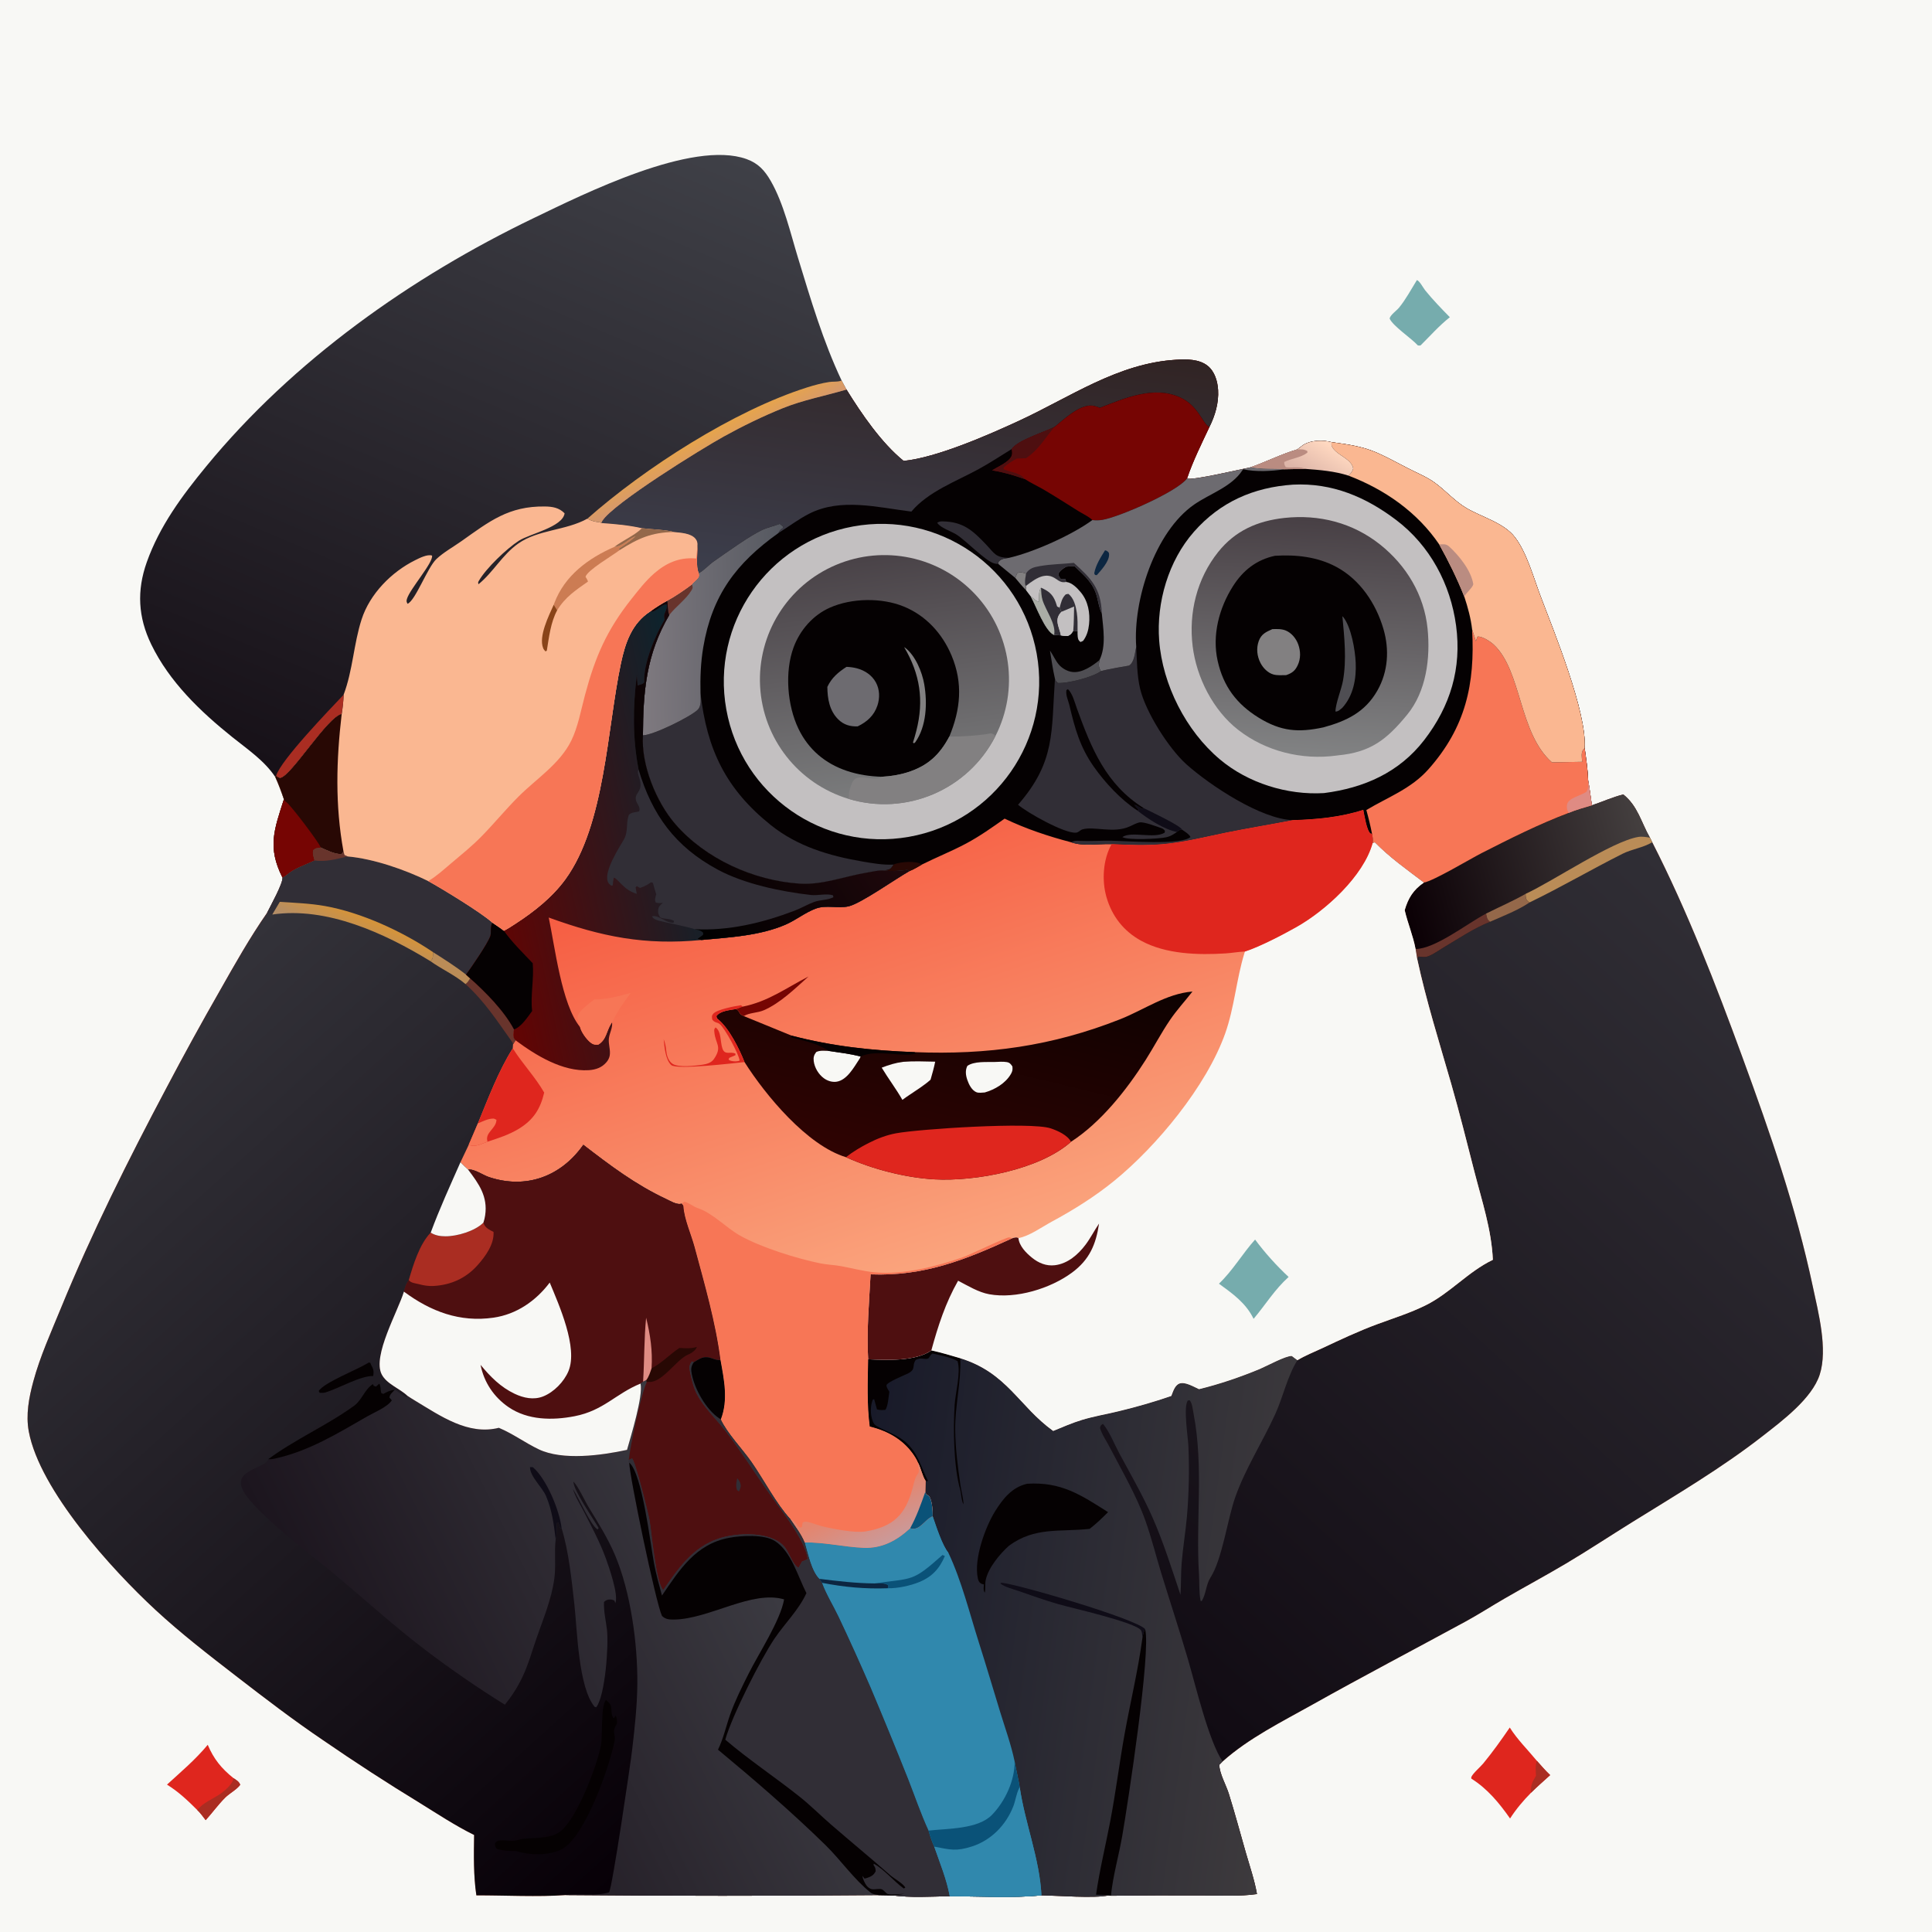 <svg version="1.1" xmlns="http://www.w3.org/2000/svg" style="display: block;" viewBox="0 0 1680 1680" width="420" height="420">
<defs>
	<linearGradient id="Gradient1" gradientUnits="userSpaceOnUse" x1="614.217" y1="377.703" x2="624.455" y2="397.228">
		<stop class="stop0" offset="0" stop-opacity="1" stop-color="rgb(230,164,76)"/>
		<stop class="stop1" offset="1" stop-opacity="1" stop-color="rgb(213,152,110)"/>
	</linearGradient>
	<linearGradient id="Gradient2" gradientUnits="userSpaceOnUse" x1="306.891" y1="695.752" x2="557.675" y2="101.315">
		<stop class="stop0" offset="0" stop-opacity="1" stop-color="rgb(23,17,24)"/>
		<stop class="stop1" offset="1" stop-opacity="1" stop-color="rgb(63,64,71)"/>
	</linearGradient>
	<linearGradient id="Gradient3" gradientUnits="userSpaceOnUse" x1="842.507" y1="818.162" x2="794.331" y2="1017.32">
		<stop class="stop0" offset="0" stop-opacity="1" stop-color="rgb(14,2,1)"/>
		<stop class="stop1" offset="1" stop-opacity="1" stop-color="rgb(47,3,2)"/>
	</linearGradient>
	<linearGradient id="Gradient4" gradientUnits="userSpaceOnUse" x1="565.922" y1="745.861" x2="713.878" y2="647.98">
		<stop class="stop0" offset="0" stop-opacity="1" stop-color="rgb(0,0,0)"/>
		<stop class="stop1" offset="1" stop-opacity="1" stop-color="rgb(31,8,12)"/>
	</linearGradient>
	<linearGradient id="Gradient5" gradientUnits="userSpaceOnUse" x1="417.607" y1="753.77" x2="618.64" y2="710.905">
		<stop class="stop0" offset="0" stop-opacity="1" stop-color="rgb(98,4,3)"/>
		<stop class="stop1" offset="1" stop-opacity="1" stop-color="rgb(11,36,46)"/>
	</linearGradient>
	<linearGradient id="Gradient6" gradientUnits="userSpaceOnUse" x1="747.712" y1="1306.75" x2="764.955" y2="1342.88">
		<stop class="stop0" offset="0" stop-opacity="1" stop-color="rgb(228,133,110)"/>
		<stop class="stop1" offset="1" stop-opacity="1" stop-color="rgb(203,153,152)"/>
	</linearGradient>
	<linearGradient id="Gradient7" gradientUnits="userSpaceOnUse" x1="754.373" y1="482.696" x2="780.372" y2="685.701">
		<stop class="stop0" offset="0" stop-opacity="1" stop-color="rgb(73,66,71)"/>
		<stop class="stop1" offset="1" stop-opacity="1" stop-color="rgb(121,122,123)"/>
	</linearGradient>
	<linearGradient id="Gradient8" gradientUnits="userSpaceOnUse" x1="682.494" y1="544.437" x2="559.472" y2="546.563">
		<stop class="stop0" offset="0" stop-opacity="1" stop-color="rgb(85,88,96)"/>
		<stop class="stop1" offset="1" stop-opacity="1" stop-color="rgb(126,121,127)"/>
	</linearGradient>
	<linearGradient id="Gradient9" gradientUnits="userSpaceOnUse" x1="807.474" y1="285.397" x2="777.884" y2="515.816">
		<stop class="stop0" offset="0" stop-opacity="1" stop-color="rgb(49,36,36)"/>
		<stop class="stop1" offset="1" stop-opacity="1" stop-color="rgb(60,62,76)"/>
	</linearGradient>
	<linearGradient id="Gradient10" gradientUnits="userSpaceOnUse" x1="1143.6" y1="451.678" x2="1133.45" y2="655.172">
		<stop class="stop0" offset="0" stop-opacity="1" stop-color="rgb(72,64,69)"/>
		<stop class="stop1" offset="1" stop-opacity="1" stop-color="rgb(129,130,131)"/>
	</linearGradient>
	<linearGradient id="Gradient11" gradientUnits="userSpaceOnUse" x1="1140.89" y1="415.34" x2="1157.49" y2="387.693">
		<stop class="stop0" offset="0" stop-opacity="1" stop-color="rgb(222,182,169)"/>
		<stop class="stop1" offset="1" stop-opacity="1" stop-color="rgb(255,216,192)"/>
	</linearGradient>
	<linearGradient id="Gradient12" gradientUnits="userSpaceOnUse" x1="1221.02" y1="784.946" x2="1430.5" y2="728.568">
		<stop class="stop0" offset="0" stop-opacity="1" stop-color="rgb(11,0,5)"/>
		<stop class="stop1" offset="1" stop-opacity="1" stop-color="rgb(68,63,63)"/>
	</linearGradient>
	<linearGradient id="Gradient13" gradientUnits="userSpaceOnUse" x1="736.452" y1="1375.49" x2="1119.43" y2="1427.56">
		<stop class="stop0" offset="0" stop-opacity="1" stop-color="rgb(24,26,41)"/>
		<stop class="stop1" offset="1" stop-opacity="1" stop-color="rgb(61,58,61)"/>
	</linearGradient>
	<linearGradient id="Gradient14" gradientUnits="userSpaceOnUse" x1="997.322" y1="1465.6" x2="1561.87" y2="851.762">
		<stop class="stop0" offset="0" stop-opacity="1" stop-color="rgb(17,11,19)"/>
		<stop class="stop1" offset="1" stop-opacity="1" stop-color="rgb(48,46,53)"/>
	</linearGradient>
	<linearGradient id="Gradient15" gradientUnits="userSpaceOnUse" x1="313.457" y1="797.837" x2="304.653" y2="818.77">
		<stop class="stop0" offset="0" stop-opacity="1" stop-color="rgb(211,147,60)"/>
		<stop class="stop1" offset="1" stop-opacity="1" stop-color="rgb(179,141,102)"/>
	</linearGradient>
	<linearGradient id="Gradient16" gradientUnits="userSpaceOnUse" x1="331.861" y1="1534.34" x2="667.025" y2="1367.89">
		<stop class="stop0" offset="0" stop-opacity="1" stop-color="rgb(28,21,30)"/>
		<stop class="stop1" offset="1" stop-opacity="1" stop-color="rgb(59,58,65)"/>
	</linearGradient>
	<linearGradient id="Gradient17" gradientUnits="userSpaceOnUse" x1="644.367" y1="1541.41" x2="88.634" y2="927.855">
		<stop class="stop0" offset="0" stop-opacity="1" stop-color="rgb(7,0,7)"/>
		<stop class="stop1" offset="1" stop-opacity="1" stop-color="rgb(51,50,57)"/>
	</linearGradient>
	<linearGradient id="Gradient18" gradientUnits="userSpaceOnUse" x1="680.653" y1="735.535" x2="801.12" y2="1104.77">
		<stop class="stop0" offset="0" stop-opacity="1" stop-color="rgb(246,94,67)"/>
		<stop class="stop1" offset="1" stop-opacity="1" stop-color="rgb(250,164,125)"/>
	</linearGradient>
</defs>
<path transform="translate(0,0)" fill="rgb(248,248,245)" d="M 0 0 L 1680 0 L 1680 1680 L 0 1680 L 0 0 z"/>
<path transform="translate(0,0)" fill="url(#Gradient18)" d="M 785.748 400.803 C 814.527 397.949 859.226 378.327 885.989 365.975 C 930.599 345.386 972.055 315.815 1022.71 312.838 C 1031.83 312.303 1042.8 312.128 1050.26 318.218 C 1056.32 323.166 1058.76 331.599 1059.21 339.164 C 1059.88 350.281 1056.58 361.494 1051.63 371.354 C 1044.73 386.011 1037.41 400.714 1032.19 416.073 C 1036.02 418.179 1079.67 407.876 1087.59 406.339 C 1101.21 401.516 1114.14 394.96 1128 390.836 C 1129.06 390.048 1130.13 389.29 1131.18 388.495 C 1131.98 387.889 1132.73 387.243 1133.59 386.72 C 1140.25 382.666 1150.51 382.514 1157.92 384.475 C 1191.58 388.923 1195.22 392.194 1224.5 407.328 C 1232.13 411.273 1240.48 414.585 1247.46 419.635 C 1257.02 426.548 1264.98 435.851 1275.16 441.842 C 1288.63 449.765 1307.78 454.582 1317.44 467.321 C 1327.78 480.953 1333.43 502.162 1339.52 518.202 C 1351.48 549.727 1379.9 619.206 1377.96 650.543 C 1379.27 659.779 1380.67 669.338 1381.01 678.667 C 1382.3 685.834 1383.23 693.061 1384.23 700.275 C 1393.22 697.331 1402.43 693.014 1411.59 690.871 C 1424.28 701.068 1426.98 714.897 1434.68 728.372 L 1436.71 732.361 C 1467.28 792.262 1491.99 856.039 1515.08 919.162 C 1539.36 985.548 1561.55 1049.15 1576.33 1118.62 C 1581.11 1141.08 1589.56 1173.09 1582.34 1195.4 C 1575.61 1216.18 1549.53 1235.64 1532.72 1248.75 C 1497.25 1276.44 1457.52 1299.88 1419.29 1323.6 C 1400.12 1335.5 1381.2 1348.03 1361.82 1359.54 C 1344.19 1370.02 1326.09 1379.73 1308.34 1390.01 C 1296.94 1396.6 1285.87 1403.77 1274.31 1410.06 C 1229.92 1434.21 1185.22 1457.62 1141.13 1482.34 C 1114.75 1497.14 1085.88 1511.39 1063.15 1531.69 L 1060.27 1534.6 C 1060.33 1542.06 1066.2 1552.3 1068.48 1559.6 C 1073.8 1576.58 1078.41 1593.87 1083.32 1610.98 C 1086.72 1622.81 1090.91 1634.88 1093.01 1647 C 1077.95 1649.16 1062.02 1648.25 1046.81 1648.25 C 1019.88 1648.12 992.959 1648.19 966.035 1648.47 L 964.159 1648.13 C 951.491 1650.98 920.035 1648.25 905.6 1648.16 C 879.571 1650.68 852.021 1648.94 825.852 1648.89 C 809.48 1649.12 791.997 1650.32 775.767 1648.11 L 764.319 1647.91 C 673.438 1648.7 582.553 1648.69 491.673 1647.88 C 468.463 1649.63 438.192 1648.07 414.234 1648.14 C 411.668 1631.07 412.008 1612.87 412.269 1595.63 C 396.045 1587.62 380.583 1577.42 365.21 1567.89 C 336.685 1550.48 308.643 1532.28 281.115 1513.33 C 255.023 1495.7 230.257 1476.72 205.357 1457.49 C 181.482 1439.05 157.374 1420.43 135.21 1399.92 C 97.497 1365.03 34.578 1295.97 25.037 1244.76 C 22.333 1230.24 25.166 1215.33 28.968 1201.27 C 34.865 1179.45 44.438 1158.4 52.993 1137.51 C 79.847 1071.96 111.362 1008.98 144.529 946.428 C 159.665 917.673 175.312 889.189 191.46 860.99 C 204.498 837.971 217.095 815.594 232.213 793.804 C 234.936 788.29 246.442 767.605 245.603 763.033 C 246.869 762.43 247.788 761.896 248.859 760.969 C 256.004 754.786 265 752.139 273.41 748.181 C 272.599 745.149 271.442 742.215 272.301 739.094 C 274.662 737.154 275.899 737.326 278.879 736.956 C 284.504 739.458 290.636 742.704 296.905 742.724 C 297.714 741.849 298.171 741.354 298.656 740.244 L 299.536 743.487 L 302.342 744.757 C 324.798 746.749 352.279 756.277 372.375 766.172 C 384.196 772.694 418.513 793.542 428.091 802.271 C 431.438 804.596 434.98 806.815 438.166 809.348 C 441.771 807.519 445.21 805.203 448.598 803.002 C 464.677 792.556 480.433 780.058 491.744 764.463 C 526.169 716.999 527.845 633.621 539.904 576.909 C 543.732 558.908 549.333 542.103 565.497 531.636 C 570.221 528.169 574.937 525.232 580.092 522.447 C 587.651 518.249 594.869 513.297 601.786 508.129 C 603.072 506.104 605.514 504.775 606.951 502.749 C 608.215 500.968 607.916 500.477 607.64 498.404 C 604.883 492.513 606.646 481.207 606.466 474.465 C 606.694 472.187 606.282 470.358 604.859 468.554 C 600.916 463.554 591.783 463.241 585.942 462.616 C 580.822 460.765 564.816 460.181 558.238 459.313 C 546.495 456.639 534.927 455.662 522.948 454.809 C 523.173 454.285 523.488 453.468 523.817 452.954 C 533.702 437.552 609.615 390.555 629.564 379.526 C 645.734 370.586 663.12 362.12 680.233 355.168 C 698.661 347.682 717.239 344.402 736.085 338.749 C 749.09 359.763 766.391 385.118 785.748 400.803 z"/>
<path transform="translate(0,0)" fill="url(#Gradient17)" d="M 278.879 736.956 C 284.504 739.458 290.636 742.704 296.905 742.724 C 297.714 741.849 298.171 741.354 298.656 740.244 L 299.536 743.487 L 302.342 744.757 C 324.798 746.749 352.279 756.277 372.375 766.172 C 384.196 772.694 418.513 793.542 428.091 802.271 C 427.977 802.518 427.856 802.763 427.748 803.014 C 425.998 807.042 427.58 810.678 426.207 814.313 C 423.589 821.246 409.797 841.283 405.231 847.489 L 408.843 850.741 C 422.346 862.673 438.55 879.197 446.976 895.13 C 446.449 897.715 445.64 901.28 447.4 903.624 C 447.671 903.984 448.016 904.281 448.324 904.61 L 446.108 908.119 L 445.885 911.598 C 433.468 931.223 424.384 955.373 415.566 976.874 L 407.542 995.607 L 400.375 1010.68 C 402.564 1012.9 404.762 1015.06 407.094 1017.13 C 412.113 1016.15 419.92 1021.82 425.173 1023.57 C 457.559 1034.35 487.881 1023.01 507.239 995.517 C 530.509 1013.41 552.279 1029.94 578.974 1042.5 C 582.347 1044.09 587.751 1047.33 591.37 1046.93 C 591.862 1046.88 592.348 1046.79 592.837 1046.71 C 593.647 1047.62 594.265 1047.89 594.342 1049.13 C 595.022 1060.04 601.141 1073.57 604.038 1084.36 C 612.672 1116.53 622.362 1149.74 626.588 1182.81 C 629.665 1200.04 633.334 1217.27 626.87 1234.2 C 632.295 1246.02 645.76 1260 653.561 1271.16 C 664.177 1286.34 675.129 1307.66 687.382 1320.84 C 691.73 1327.29 696.988 1334.01 699.882 1341.26 C 702.656 1350.54 705.665 1366.13 712.621 1372.93 L 714.765 1376.35 C 718.423 1386.38 724.461 1396 729.069 1405.67 C 738.767 1426.04 748.102 1446.77 757.063 1467.47 C 768.186 1493.81 779.03 1520.26 789.594 1546.82 C 795.506 1561.85 800.658 1577.15 807.407 1591.84 C 808.768 1596.68 810.251 1601.15 812.348 1605.73 C 817.17 1619.7 823.275 1634.36 825.852 1648.89 C 809.48 1649.12 791.997 1650.32 775.767 1648.11 L 764.319 1647.91 C 673.438 1648.7 582.553 1648.69 491.673 1647.88 C 468.463 1649.63 438.192 1648.07 414.234 1648.14 C 411.668 1631.07 412.008 1612.87 412.269 1595.63 C 396.045 1587.62 380.583 1577.42 365.21 1567.89 C 336.685 1550.48 308.643 1532.28 281.115 1513.33 C 255.023 1495.7 230.257 1476.72 205.357 1457.49 C 181.482 1439.05 157.374 1420.43 135.21 1399.92 C 97.497 1365.03 34.578 1295.97 25.037 1244.76 C 22.333 1230.24 25.166 1215.33 28.968 1201.27 C 34.865 1179.45 44.438 1158.4 52.993 1137.51 C 79.847 1071.96 111.362 1008.98 144.529 946.428 C 159.665 917.673 175.312 889.189 191.46 860.99 C 204.498 837.971 217.095 815.594 232.213 793.804 C 234.936 788.29 246.442 767.605 245.603 763.033 C 246.869 762.43 247.788 761.896 248.859 760.969 C 256.004 754.786 265 752.139 273.41 748.181 C 272.599 745.149 271.442 742.215 272.301 739.094 C 274.662 737.154 275.899 737.326 278.879 736.956 z"/>
<path transform="translate(0,0)" fill="url(#Gradient16)" d="M 507.239 995.517 C 530.509 1013.41 552.279 1029.94 578.974 1042.5 C 582.347 1044.09 587.751 1047.33 591.37 1046.93 C 591.862 1046.88 592.348 1046.79 592.837 1046.71 C 593.647 1047.62 594.265 1047.89 594.342 1049.13 C 595.022 1060.04 601.141 1073.57 604.038 1084.36 C 612.672 1116.53 622.362 1149.74 626.588 1182.81 C 629.665 1200.04 633.334 1217.27 626.87 1234.2 C 632.295 1246.02 645.76 1260 653.561 1271.16 C 664.177 1286.34 675.129 1307.66 687.382 1320.84 C 691.73 1327.29 696.988 1334.01 699.882 1341.26 C 702.656 1350.54 705.665 1366.13 712.621 1372.93 L 714.765 1376.35 C 718.423 1386.38 724.461 1396 729.069 1405.67 C 738.767 1426.04 748.102 1446.77 757.063 1467.47 C 768.186 1493.81 779.03 1520.26 789.594 1546.82 C 795.506 1561.85 800.658 1577.15 807.407 1591.84 C 808.768 1596.68 810.251 1601.15 812.348 1605.73 C 817.17 1619.7 823.275 1634.36 825.852 1648.89 C 809.48 1649.12 791.997 1650.32 775.767 1648.11 L 764.319 1647.91 C 673.438 1648.7 582.553 1648.69 491.673 1647.88 C 503.783 1646.25 518.142 1649.12 529.601 1645.51 C 532.303 1642.37 548.37 1532.97 549.673 1521.75 C 551.902 1502.56 554.048 1483.46 554.208 1464.13 C 554.499 1429.1 548.412 1384.51 534.813 1352.3 C 528.624 1337.65 520.113 1324.13 511.854 1310.58 C 508.386 1304.89 502.948 1292.71 498.648 1288.34 C 498.22 1295.23 516.075 1320.9 520.539 1328.71 L 519.633 1330.02 C 513.481 1326.25 503.295 1302.48 498.194 1294.74 C 500.156 1301.49 504.417 1308.03 507.644 1314.29 C 514.544 1327.69 521.681 1341.03 526.845 1355.22 C 529.336 1362.06 538.205 1387.26 535.031 1394.04 L 534.265 1391.75 C 533.32 1391.4 532.26 1390.94 531.231 1390.88 C 528.509 1390.74 527.157 1391.23 525.227 1393 C 524.831 1401.05 526.83 1409.07 527.788 1417.05 C 529.404 1430.49 526.299 1474.52 518.456 1484.58 L 517.104 1484.24 C 502.884 1467.25 501.94 1417.27 499.44 1395 C 497.029 1373.52 494.64 1349.54 488.36 1328.86 L 487.164 1328.92 L 485.37 1323.82 L 484.465 1323.88 C 483.582 1328.74 484.625 1334.11 483.177 1338.6 C 481.835 1349.9 483.579 1361.66 481.972 1373.12 C 479.511 1390.68 472.506 1407.42 466.712 1424.05 C 462.704 1435.55 459.479 1447.44 454.205 1458.45 C 450.04 1467.15 445.097 1474.86 439.05 1482.35 C 416.813 1468.68 391.023 1450.84 370.072 1434.93 C 343.196 1414.52 318.127 1391.69 292.301 1370.05 C 274.29 1354.95 221.004 1315.05 211.284 1295.96 C 202.073 1277.88 230.496 1277.26 233.194 1268.89 C 235.041 1269.01 236.55 1268.89 238.358 1268.5 C 268.286 1262.08 293.389 1246.53 319.532 1231.52 C 325.662 1228 336.863 1223.51 340.682 1217.68 L 338.638 1215.32 C 338.752 1212.5 341.381 1210.57 343.259 1208.5 L 344.654 1209.36 C 347.202 1210.96 351.237 1214.83 354.076 1214.79 L 354.217 1213.69 C 347.603 1207.37 336.057 1203.43 331.841 1194.96 C 323.839 1178.89 345.9 1140.6 351.234 1123.16 C 352.05 1119.49 353.056 1116.04 355.476 1113.11 C 359.335 1099.88 364.738 1081.99 374.527 1071.86 C 378.418 1074.34 382.728 1075.03 387.286 1075.05 C 397.574 1075.1 413.009 1070.5 420.337 1063.19 C 421.045 1061.06 421.553 1059.01 421.876 1056.78 C 424.255 1040.38 416.489 1029.55 407.094 1017.13 C 412.113 1016.15 419.92 1021.82 425.173 1023.57 C 457.559 1034.35 487.881 1023.01 507.239 995.517 z"/>
<path transform="translate(0,0)" fill="rgb(78,15,16)" d="M 507.239 995.517 C 530.509 1013.41 552.279 1029.94 578.974 1042.5 C 582.347 1044.09 587.751 1047.33 591.37 1046.93 C 591.862 1046.88 592.348 1046.79 592.837 1046.71 C 593.647 1047.62 594.265 1047.89 594.342 1049.13 C 595.022 1060.04 601.141 1073.57 604.038 1084.36 C 612.672 1116.53 622.362 1149.74 626.588 1182.81 C 626.337 1182.79 626.087 1182.79 625.837 1182.77 C 623.592 1182.63 621.961 1182.24 619.862 1181.44 C 616.228 1180.04 612.764 1179.57 609.138 1181.26 C 607.112 1182.21 605.183 1183.42 603.284 1184.6 L 601.637 1183.83 C 599.906 1186.33 599.175 1188.13 599.763 1191.21 C 601.062 1198.01 602.75 1205.97 605.96 1212.19 C 611.907 1223.7 622.73 1233.8 630.65 1244.03 C 643.553 1260.69 654.656 1278.19 666.662 1295.44 C 675.968 1308.8 686.636 1321.87 694.63 1336.05 C 697.951 1341.95 701.237 1348.7 702.319 1355.43 C 700.749 1356.74 699.366 1357.15 697.456 1357.79 C 696.372 1359.61 695.357 1361.43 694.372 1363.31 C 689.125 1360.72 686.227 1349.32 681.521 1344.29 C 669.465 1331.41 640.621 1332.66 625.069 1337.85 C 602.102 1345.52 589.97 1363.72 576.76 1382.6 C 570.291 1376.82 566.637 1331.93 564.787 1321.78 C 563.669 1315.65 552.282 1269.85 549.563 1268.18 L 546.735 1269.55 C 547.814 1258.59 557.553 1211.36 562.378 1201.96 L 562.067 1199.97 L 559.217 1201.4 L 556.989 1203.11 C 559.383 1213.93 548.629 1248.69 545.238 1260.75 C 523.105 1265.54 489.279 1270.23 468.413 1260.25 C 456.572 1254.58 445.952 1246.65 433.783 1241.57 C 406.973 1248.28 383.04 1231.23 360.913 1217.94 C 358.641 1216.59 356.408 1215.17 354.217 1213.69 C 347.603 1207.37 336.057 1203.43 331.841 1194.96 C 323.839 1178.89 345.9 1140.6 351.234 1123.16 C 352.05 1119.49 353.056 1116.04 355.476 1113.11 C 359.335 1099.88 364.738 1081.99 374.527 1071.86 C 378.418 1074.34 382.728 1075.03 387.286 1075.05 C 397.574 1075.1 413.009 1070.5 420.337 1063.19 C 421.045 1061.06 421.553 1059.01 421.876 1056.78 C 424.255 1040.38 416.489 1029.55 407.094 1017.13 C 412.113 1016.15 419.92 1021.82 425.173 1023.57 C 457.559 1034.35 487.881 1023.01 507.239 995.517 z"/>
<path transform="translate(0,0)" fill="rgb(248,248,245)" d="M 351.234 1123.16 C 374.592 1140.44 399.833 1150.03 429.159 1145.79 C 449.177 1142.89 465.988 1131.23 478.021 1115.27 C 486.189 1134.92 502.732 1171.9 494.35 1192.19 C 490.525 1201.46 481.626 1210.59 472.29 1214.28 C 464.038 1217.54 455.26 1215.65 447.515 1211.98 C 435.381 1206.24 426.289 1197.07 417.884 1186.83 C 420.822 1201.96 429.493 1214.92 442.261 1223.63 C 459.014 1235.04 480.403 1235.23 499.692 1231.48 C 524.9 1226.58 535.311 1211.94 556.989 1203.11 C 559.383 1213.93 548.629 1248.69 545.238 1260.75 C 523.105 1265.54 489.279 1270.23 468.413 1260.25 C 456.572 1254.58 445.952 1246.65 433.783 1241.57 C 406.973 1248.28 383.04 1231.23 360.913 1217.94 C 358.641 1216.59 356.408 1215.17 354.217 1213.69 C 347.603 1207.37 336.057 1203.43 331.841 1194.96 C 323.839 1178.89 345.9 1140.6 351.234 1123.16 z"/>
<path transform="translate(0,0)" fill="rgb(170,45,34)" d="M 420.337 1063.19 C 420.49 1063.58 420.63 1063.99 420.795 1064.38 C 422.299 1067.97 425.895 1069.55 429.161 1071.21 C 429.806 1081.99 422.088 1092.56 415.196 1100.26 C 405.12 1111.52 392.128 1117.39 377.067 1118.23 C 372.542 1118.48 368.563 1117.82 364.184 1116.66 C 361.104 1115.85 357.377 1115.71 355.476 1113.11 C 359.335 1099.88 364.738 1081.99 374.527 1071.86 C 378.418 1074.34 382.728 1075.03 387.286 1075.05 C 397.574 1075.1 413.009 1070.5 420.337 1063.19 z"/>
<path transform="translate(0,0)" fill="rgb(40,8,4)" d="M 590.833 1172.12 C 596.104 1172.41 600.85 1172.82 605.972 1171.25 C 605.106 1173.83 602.172 1176.11 599.707 1177.28 C 599.262 1177.49 598.802 1177.67 598.351 1177.87 C 587.613 1182.64 575.723 1202.86 563.923 1201.63 C 562.764 1201.51 562.932 1201.48 562.378 1201.96 L 562.067 1199.97 C 564.318 1196.9 565.322 1193.42 566.559 1189.86 C 575.507 1185.32 582.433 1177.6 590.833 1172.12 z"/>
<path transform="translate(0,0)" fill="rgb(223,139,131)" d="M 559.217 1201.4 C 560.366 1182.95 560.033 1164.21 561.848 1145.84 C 565.464 1160.61 567.583 1174.63 566.559 1189.86 C 565.322 1193.42 564.318 1196.9 562.067 1199.97 L 559.217 1201.4 z"/>
<path transform="translate(0,0)" fill="rgb(49,46,54)" d="M 641.061 1285.42 C 642.156 1286.63 643.128 1288.06 643.677 1289.62 C 644.639 1292.34 643.84 1294.47 642.563 1296.89 L 640.899 1295.75 C 639.576 1291.96 640.313 1289.21 641.061 1285.42 z"/>
<path transform="translate(0,0)" fill="rgb(49,46,54)" d="M 603.284 1184.6 C 605.183 1183.42 607.112 1182.21 609.138 1181.26 C 612.764 1179.57 616.228 1180.04 619.862 1181.44 C 621.961 1182.24 623.592 1182.63 625.837 1182.77 C 626.087 1182.79 626.337 1182.79 626.588 1182.81 C 629.665 1200.04 633.334 1217.27 626.87 1234.2 C 632.295 1246.02 645.76 1260 653.561 1271.16 C 664.177 1286.34 675.129 1307.66 687.382 1320.84 C 691.73 1327.29 696.988 1334.01 699.882 1341.26 C 702.656 1350.54 705.665 1366.13 712.621 1372.93 L 714.765 1376.35 C 718.423 1386.38 724.461 1396 729.069 1405.67 C 738.767 1426.04 748.102 1446.77 757.063 1467.47 C 768.186 1493.81 779.03 1520.26 789.594 1546.82 C 795.506 1561.85 800.658 1577.15 807.407 1591.84 C 808.768 1596.68 810.251 1601.15 812.348 1605.73 C 817.17 1619.7 823.275 1634.36 825.852 1648.89 C 809.48 1649.12 791.997 1650.32 775.767 1648.11 L 764.319 1647.91 C 761.887 1647.49 759.041 1647.27 757.059 1645.7 C 742.536 1634.18 731.031 1617.32 717.668 1604.26 C 687.866 1575.14 656.365 1548.06 624.335 1521.45 C 629.095 1511.79 631.38 1500.91 634.978 1490.76 C 639.318 1478.52 645.235 1466.83 651.04 1455.24 C 659.74 1437.87 678.678 1409.05 681.853 1390.75 C 653.723 1382.44 616.567 1408.01 585.959 1408.31 C 581.82 1408.35 578.647 1408.12 575.621 1405.12 C 570.06 1393.06 547.219 1282.88 547.166 1271.85 L 546.309 1271.18 L 546.735 1269.55 L 549.563 1268.18 C 552.282 1269.85 563.669 1315.65 564.787 1321.78 C 566.637 1331.93 570.291 1376.82 576.76 1382.6 C 589.97 1363.72 602.102 1345.52 625.069 1337.85 C 640.621 1332.66 669.465 1331.41 681.521 1344.29 C 686.227 1349.32 689.125 1360.72 694.372 1363.31 C 695.357 1361.43 696.372 1359.61 697.456 1357.79 C 699.366 1357.15 700.749 1356.74 702.319 1355.43 C 701.237 1348.7 697.951 1341.95 694.63 1336.05 C 686.636 1321.87 675.968 1308.8 666.662 1295.44 C 654.656 1278.19 643.553 1260.69 630.65 1244.03 C 622.73 1233.8 611.907 1223.7 605.96 1212.19 C 602.75 1205.97 601.062 1198.01 599.763 1191.21 C 599.175 1188.13 599.906 1186.33 601.637 1183.83 L 603.284 1184.6 z"/>
<path transform="translate(0,0)" fill="rgb(5,1,2)" d="M 547.166 1271.85 C 558.438 1281.06 565.563 1342.67 568.724 1359.47 C 570.516 1369 573.124 1378.09 575.621 1387.43 C 590.97 1364.91 604.934 1342.81 633.681 1337.29 C 644.343 1335.24 664.636 1333.99 674.071 1340.16 C 688.195 1349.4 693.798 1370.89 701.24 1385.33 C 694.554 1399.96 682.466 1411.6 673.518 1424.82 C 661.613 1442.41 636.39 1492.34 630.675 1512.77 C 651.46 1530.49 674.247 1545.54 695.56 1562.54 C 704.991 1570.06 713.543 1578.7 722.661 1586.59 C 739.766 1601.41 757.247 1615.77 774.254 1630.7 C 777.507 1633.55 785.579 1637.94 787.209 1641.39 L 785.91 1642.19 C 776.937 1635.7 769.438 1625.95 759.851 1620.64 L 759.569 1621.67 C 761.115 1623.99 761.316 1624.41 761.456 1627.19 C 759.657 1630.76 757.476 1631.81 753.637 1633.09 C 752.997 1633.3 752.423 1633.41 751.756 1633.57 L 750.106 1631.26 C 749.733 1633.15 752.145 1637.66 753.316 1639.36 C 754.391 1640.92 756.329 1642.49 758.241 1642.79 C 760.838 1643.19 764.036 1642.13 766.536 1642.79 C 768.537 1643.32 770.475 1646.58 772.017 1646.97 C 775.646 1647.9 782.499 1646.86 786.454 1646.81 C 782.871 1647.54 779.414 1647.89 775.767 1648.11 L 764.319 1647.91 C 761.887 1647.49 759.041 1647.27 757.059 1645.7 C 742.536 1634.18 731.031 1617.32 717.668 1604.26 C 687.866 1575.14 656.365 1548.06 624.335 1521.45 C 629.095 1511.79 631.38 1500.91 634.978 1490.76 C 639.318 1478.52 645.235 1466.83 651.04 1455.24 C 659.74 1437.87 678.678 1409.05 681.853 1390.75 C 653.723 1382.44 616.567 1408.01 585.959 1408.31 C 581.82 1408.35 578.647 1408.12 575.621 1405.12 C 570.06 1393.06 547.219 1282.88 547.166 1271.85 z"/>
<path transform="translate(0,0)" fill="rgb(5,1,2)" d="M 603.284 1184.6 C 605.183 1183.42 607.112 1182.21 609.138 1181.26 C 612.764 1179.57 616.228 1180.04 619.862 1181.44 C 621.961 1182.24 623.592 1182.63 625.837 1182.77 C 626.087 1182.79 626.337 1182.79 626.588 1182.81 C 629.665 1200.04 633.334 1217.27 626.87 1234.2 C 626.106 1233.8 626.101 1233.81 625.255 1233.24 C 614.024 1225.61 604.069 1208.05 601.543 1194.86 C 600.726 1190.6 600.846 1188.21 603.284 1184.6 z"/>
<path transform="translate(0,0)" fill="rgb(15,12,23)" d="M 483.177 1338.6 C 481.654 1325.64 480.013 1313.28 474.912 1301.12 C 471.595 1293.21 460.903 1284.15 460.851 1275.75 L 463.275 1275.75 C 475.271 1285.98 486.524 1313.32 488.36 1328.86 L 487.164 1328.92 L 485.37 1323.82 L 484.465 1323.88 C 483.582 1328.74 484.625 1334.11 483.177 1338.6 z"/>
<path transform="translate(0,0)" fill="rgb(49,46,54)" d="M 278.879 736.956 C 284.504 739.458 290.636 742.704 296.905 742.724 C 297.714 741.849 298.171 741.354 298.656 740.244 L 299.536 743.487 L 302.342 744.757 C 324.798 746.749 352.279 756.277 372.375 766.172 C 384.196 772.694 418.513 793.542 428.091 802.271 C 427.977 802.518 427.856 802.763 427.748 803.014 C 425.998 807.042 427.58 810.678 426.207 814.313 C 423.589 821.246 409.797 841.283 405.231 847.489 C 396.196 840.359 386.285 834.118 376.574 827.954 C 376.403 830.312 376.832 833.471 374.934 835.178 C 374.691 835.396 374.372 835.511 374.091 835.677 C 334.349 811.448 284.16 788.248 236.752 795.266 L 232.213 793.804 C 234.936 788.29 246.442 767.605 245.603 763.033 C 246.869 762.43 247.788 761.896 248.859 760.969 C 256.004 754.786 265 752.139 273.41 748.181 C 272.599 745.149 271.442 742.215 272.301 739.094 C 274.662 737.154 275.899 737.326 278.879 736.956 z"/>
<path transform="translate(0,0)" fill="url(#Gradient15)" d="M 243.317 784.204 C 256.508 785.105 269.577 785.536 282.622 787.859 C 314.411 793.522 349.956 809.98 376.574 827.954 C 376.403 830.312 376.832 833.471 374.934 835.178 C 374.691 835.396 374.372 835.511 374.091 835.677 C 334.349 811.448 284.16 788.248 236.752 795.266 L 243.317 784.204 z"/>
<path transform="translate(0,0)" fill="rgb(104,52,44)" d="M 278.879 736.956 C 284.504 739.458 290.636 742.704 296.905 742.724 C 297.714 741.849 298.171 741.354 298.656 740.244 L 299.536 743.487 L 302.342 744.757 C 292.878 746.827 283.217 749.818 273.41 748.181 C 272.599 745.149 271.442 742.215 272.301 739.094 C 274.662 737.154 275.899 737.326 278.879 736.956 z"/>
<path transform="translate(0,0)" fill="rgb(248,248,245)" d="M 400.375 1010.68 C 402.564 1012.9 404.762 1015.06 407.094 1017.13 C 416.489 1029.55 424.255 1040.38 421.876 1056.78 C 421.553 1059.01 421.045 1061.06 420.337 1063.19 C 413.009 1070.5 397.574 1075.1 387.286 1075.05 C 382.728 1075.03 378.418 1074.34 374.527 1071.86 C 382.19 1051.09 391.441 1030.92 400.375 1010.68 z"/>
<path transform="translate(0,0)" fill="rgb(5,1,2)" d="M 233.194 1268.89 C 256.952 1251.35 284.204 1239.6 307.998 1222.35 C 314.716 1217.48 317.195 1207.91 324.293 1203.58 L 325.001 1205.1 L 326.94 1205.76 L 329.719 1203.23 C 331.057 1204.07 330.96 1209.35 331.53 1211.39 L 333.356 1212.08 C 336.748 1210.18 339.37 1208.95 343.259 1208.5 C 341.381 1210.57 338.752 1212.5 338.638 1215.32 L 340.682 1217.68 C 336.863 1223.51 325.662 1228 319.532 1231.52 C 293.389 1246.53 268.286 1262.08 238.358 1268.5 C 236.55 1268.89 235.041 1269.01 233.194 1268.89 z"/>
<path transform="translate(0,0)" fill="rgb(104,52,44)" d="M 408.843 850.741 C 422.346 862.673 438.55 879.197 446.976 895.13 C 446.449 897.715 445.64 901.28 447.4 903.624 C 447.671 903.984 448.016 904.281 448.324 904.61 L 446.108 908.119 C 445.697 906.397 446.033 907.031 445.14 905.782 C 431.874 887.244 421.927 871.399 404.776 855.71 C 406.706 854.385 407.582 852.67 408.843 850.741 z"/>
<path transform="translate(0,0)" fill="rgb(186,140,87)" d="M 376.574 827.954 C 386.285 834.118 396.196 840.359 405.231 847.489 L 408.843 850.741 C 407.582 852.67 406.706 854.385 404.776 855.71 C 395.506 847.822 383.983 842.777 374.091 835.677 C 374.372 835.511 374.691 835.396 374.934 835.178 C 376.832 833.471 376.403 830.312 376.574 827.954 z"/>
<path transform="translate(0,0)" fill="rgb(5,1,2)" d="M 526.937 1478.14 C 527.868 1479.14 530.356 1481.28 530.863 1482.41 C 532.43 1485.9 530.718 1491.02 533.789 1494.27 L 535.42 1491.72 C 536.422 1494.32 536.628 1496.02 536.499 1498.75 C 531.411 1506.84 535.752 1507.49 534.293 1514.64 C 529.928 1536.03 508.934 1597.17 488.591 1607.96 C 477.608 1613.78 460.14 1613.35 448.5 1609.51 C 442.739 1609.69 437.981 1609.34 432.381 1607.95 C 430.445 1605.98 430.628 1605.76 430.385 1602.97 C 431.667 1601.46 432.028 1600.89 434.094 1600.52 C 438.06 1599.8 442.544 1600.92 446.609 1600.67 C 449.413 1600.5 452.053 1599.28 454.854 1598.99 C 461.052 1598.34 467.322 1598.41 473.508 1597.58 C 478.693 1596.89 484.188 1595.28 488.2 1591.81 C 502.25 1579.65 519.097 1535.82 522.53 1517.79 C 524.291 1508.54 522.101 1484.3 526.937 1478.14 z"/>
<path transform="translate(0,0)" fill="rgb(5,1,2)" d="M 320.713 1184.76 L 322.086 1185.12 C 322.256 1185.67 322.463 1186.4 322.732 1186.88 C 324.831 1190.67 325.205 1192.19 324.545 1196.53 C 313.327 1196.28 295.466 1206.9 283.282 1210.74 C 281.482 1211.3 279.866 1211.2 278 1211.17 L 277.12 1209.57 C 281.766 1202.2 310.533 1191.04 319.669 1185.41 L 320.713 1184.76 z"/>
<path transform="translate(0,0)" fill="url(#Gradient14)" d="M 1384.23 700.275 C 1393.22 697.331 1402.43 693.014 1411.59 690.871 C 1424.28 701.068 1426.98 714.897 1434.68 728.372 L 1436.71 732.361 C 1467.28 792.262 1491.99 856.039 1515.08 919.162 C 1539.36 985.548 1561.55 1049.15 1576.33 1118.62 C 1581.11 1141.08 1589.56 1173.09 1582.34 1195.4 C 1575.61 1216.18 1549.53 1235.64 1532.72 1248.75 C 1497.25 1276.44 1457.52 1299.88 1419.29 1323.6 C 1400.12 1335.5 1381.2 1348.03 1361.82 1359.54 C 1344.19 1370.02 1326.09 1379.73 1308.34 1390.01 C 1296.94 1396.6 1285.87 1403.77 1274.31 1410.06 C 1229.92 1434.21 1185.22 1457.62 1141.13 1482.34 C 1114.75 1497.14 1085.88 1511.39 1063.15 1531.69 L 1060.27 1534.6 C 1060.33 1542.06 1066.2 1552.3 1068.48 1559.6 C 1073.8 1576.58 1078.41 1593.87 1083.32 1610.98 C 1086.72 1622.81 1090.91 1634.88 1093.01 1647 C 1077.95 1649.16 1062.02 1648.25 1046.81 1648.25 C 1019.88 1648.12 992.959 1648.19 966.035 1648.47 L 964.159 1648.13 C 951.491 1650.98 920.035 1648.25 905.6 1648.16 C 879.571 1650.68 852.021 1648.94 825.852 1648.89 C 823.275 1634.36 817.17 1619.7 812.348 1605.73 C 810.251 1601.15 808.768 1596.68 807.407 1591.84 C 800.658 1577.15 795.506 1561.85 789.594 1546.82 C 779.03 1520.26 768.186 1493.81 757.063 1467.47 C 748.102 1446.77 738.767 1426.04 729.069 1405.67 C 724.461 1396 718.423 1386.38 714.765 1376.35 L 712.621 1372.93 C 705.665 1366.13 702.656 1350.54 699.882 1341.26 C 716.841 1340.94 734.036 1345.22 750.981 1345.9 C 767.093 1346.55 779.821 1339.6 791.42 1328.93 C 799.943 1331.67 803.865 1321.23 811.045 1318.52 C 811.01 1313.77 810.73 1307.31 808.911 1302.93 C 807.928 1300.57 807.724 1300.51 805.474 1299.57 L 804.591 1297.36 L 804.808 1287.63 C 802.09 1283.6 800.805 1276.77 798.37 1272.08 C 797.622 1270.38 796.793 1268.74 795.814 1267.16 C 786.847 1252.7 772.614 1244.38 756.284 1240.5 C 753.747 1221.31 754.545 1201.27 754.899 1181.97 C 771.02 1182.78 796.414 1183.83 809.856 1174.27 C 818.39 1176.14 826.704 1178.61 835.074 1181.1 C 875.86 1193.79 885.906 1222.78 915.823 1244.33 C 924.055 1240.94 932.328 1237.31 940.857 1234.72 C 951.093 1231.63 961.76 1229.8 972.158 1227.31 C 987.665 1223.6 1003.47 1219.08 1018.55 1213.88 C 1020.05 1210.13 1021.55 1204.49 1025.78 1203.04 C 1030.61 1201.38 1038.15 1205.99 1042.62 1207.99 C 1060.39 1203.65 1078.55 1197.47 1095.46 1190.44 C 1101.29 1188.01 1118.09 1178.82 1123.28 1179.13 L 1128.17 1182.79 C 1134.92 1178.69 1142.78 1175.62 1149.94 1172.25 C 1165.79 1164.79 1181.45 1157.43 1197.88 1151.35 C 1211.97 1146.15 1226.43 1141.64 1239.9 1134.93 C 1261.09 1124.35 1276.49 1105.9 1298.13 1095.48 C 1296.98 1069.2 1288.58 1044.21 1282.1 1018.92 C 1275.53 993.294 1269.17 967.715 1261.87 942.278 C 1251.57 906.434 1240.16 870.224 1232.32 833.765 L 1230.94 825.218 C 1228.86 813.827 1224.11 802.821 1221.5 791.464 C 1224.55 780.889 1229.05 773.732 1238.18 767.468 C 1246.91 765.832 1278.3 746.97 1288.41 741.821 C 1312.78 729.406 1338.55 716.485 1364.13 706.867 C 1370.63 704.127 1377.47 702.278 1384.23 700.275 z"/>
<path transform="translate(0,0)" fill="url(#Gradient13)" d="M 809.856 1174.27 C 818.39 1176.14 826.704 1178.61 835.074 1181.1 C 875.86 1193.79 885.906 1222.78 915.823 1244.33 C 924.055 1240.94 932.328 1237.31 940.857 1234.72 C 951.093 1231.63 961.76 1229.8 972.158 1227.31 C 987.665 1223.6 1003.47 1219.08 1018.55 1213.88 C 1020.05 1210.13 1021.55 1204.49 1025.78 1203.04 C 1030.61 1201.38 1038.15 1205.99 1042.62 1207.99 C 1060.39 1203.65 1078.55 1197.47 1095.46 1190.44 C 1101.29 1188.01 1118.09 1178.82 1123.28 1179.13 L 1128.17 1182.79 C 1119.33 1197.04 1115.82 1214.49 1108.89 1229.7 C 1097.86 1253.94 1082.71 1277.28 1073.97 1302.38 C 1067.34 1321.42 1062.66 1356.24 1052.59 1371.8 C 1048.67 1377.86 1048.79 1386.07 1044.98 1392.22 L 1044.01 1392.09 C 1042.52 1384.76 1043.08 1376.61 1042.6 1369.1 C 1039.67 1322.67 1046.8 1275.59 1037.92 1229.51 C 1037.26 1226.08 1036.78 1220.34 1034.56 1217.65 L 1032.89 1217.8 C 1028.82 1223.51 1033.05 1249.42 1033.39 1257.64 C 1034.26 1277.98 1033.84 1298.35 1032.13 1318.64 C 1030.88 1332.14 1028.67 1345.56 1027.53 1359.07 C 1026.76 1368.31 1027.14 1377.57 1026.5 1386.78 C 1018.91 1364.15 1011.67 1340.96 1002 1319.11 C 993.616 1300.15 983.148 1282.03 973.307 1263.79 C 969.132 1256.05 964.684 1244.72 959.107 1238.13 C 957.114 1239.49 957.054 1239.38 956.507 1241.71 C 958.299 1247.63 961.951 1252.64 964.777 1258.09 C 975.477 1278.73 988.144 1300.32 995.953 1322.19 C 1001.32 1337.21 1005.13 1352.74 1009.8 1367.99 C 1017.44 1392.91 1025.62 1417.64 1032.95 1442.66 C 1039.44 1464.79 1051.15 1514.35 1063.15 1531.69 L 1060.27 1534.6 C 1060.33 1542.06 1066.2 1552.3 1068.48 1559.6 C 1073.8 1576.58 1078.41 1593.87 1083.32 1610.98 C 1086.72 1622.81 1090.91 1634.88 1093.01 1647 C 1077.95 1649.16 1062.02 1648.25 1046.81 1648.25 C 1019.88 1648.12 992.959 1648.19 966.035 1648.47 L 964.159 1648.13 C 951.491 1650.98 920.035 1648.25 905.6 1648.16 C 879.571 1650.68 852.021 1648.94 825.852 1648.89 C 823.275 1634.36 817.17 1619.7 812.348 1605.73 C 810.251 1601.15 808.768 1596.68 807.407 1591.84 C 800.658 1577.15 795.506 1561.85 789.594 1546.82 C 779.03 1520.26 768.186 1493.81 757.063 1467.47 C 748.102 1446.77 738.767 1426.04 729.069 1405.67 C 724.461 1396 718.423 1386.38 714.765 1376.35 L 712.621 1372.93 C 705.665 1366.13 702.656 1350.54 699.882 1341.26 C 716.841 1340.94 734.036 1345.22 750.981 1345.9 C 767.093 1346.55 779.821 1339.6 791.42 1328.93 C 799.943 1331.67 803.865 1321.23 811.045 1318.52 C 811.01 1313.77 810.73 1307.31 808.911 1302.93 C 807.928 1300.57 807.724 1300.51 805.474 1299.57 L 804.591 1297.36 L 804.808 1287.63 C 802.09 1283.6 800.805 1276.77 798.37 1272.08 C 797.622 1270.38 796.793 1268.74 795.814 1267.16 C 786.847 1252.7 772.614 1244.38 756.284 1240.5 C 753.747 1221.31 754.545 1201.27 754.899 1181.97 C 771.02 1182.78 796.414 1183.83 809.856 1174.27 z"/>
<path transform="translate(0,0)" fill="rgb(48,136,173)" d="M 791.42 1328.93 C 799.943 1331.67 803.865 1321.23 811.045 1318.52 C 813.701 1326.39 819.548 1344.38 824.617 1350.11 C 836.249 1374.72 843.057 1402.73 851.332 1428.7 C 857.677 1448.62 863.561 1468.61 869.687 1488.59 C 874.069 1502.88 879.175 1516.85 882.25 1531.51 C 882.738 1534.69 886.805 1553.11 886.702 1554.04 C 891.3 1585.53 904.071 1616.39 905.6 1648.16 C 879.571 1650.68 852.021 1648.94 825.852 1648.89 C 823.275 1634.36 817.17 1619.7 812.348 1605.73 C 810.251 1601.15 808.768 1596.68 807.407 1591.84 C 800.658 1577.15 795.506 1561.85 789.594 1546.82 C 779.03 1520.26 768.186 1493.81 757.063 1467.47 C 748.102 1446.77 738.767 1426.04 729.069 1405.67 C 724.461 1396 718.423 1386.38 714.765 1376.35 L 712.621 1372.93 C 705.665 1366.13 702.656 1350.54 699.882 1341.26 C 716.841 1340.94 734.036 1345.22 750.981 1345.9 C 767.093 1346.55 779.821 1339.6 791.42 1328.93 z"/>
<path transform="translate(0,0)" fill="rgb(48,136,173)" d="M 886.702 1554.04 C 891.3 1585.53 904.071 1616.39 905.6 1648.16 C 879.571 1650.68 852.021 1648.94 825.852 1648.89 C 823.275 1634.36 817.17 1619.7 812.348 1605.73 C 826.27 1608.44 831.427 1610.11 845.525 1605.49 C 862.03 1600.08 874.69 1586.99 881.06 1570.93 C 883.175 1565.59 883.67 1559.81 886.345 1554.69 C 886.46 1554.47 886.583 1554.25 886.702 1554.04 z"/>
<path transform="translate(0,0)" fill="rgb(48,136,173)" d="M 791.42 1328.93 C 799.943 1331.67 803.865 1321.23 811.045 1318.52 C 813.701 1326.39 819.548 1344.38 824.617 1350.11 L 821.614 1353.05 L 819.56 1352.16 C 792.904 1375.92 794.319 1372.02 760.494 1376.88 C 744.412 1376.8 728.563 1374.88 712.621 1372.93 C 705.665 1366.13 702.656 1350.54 699.882 1341.26 C 716.841 1340.94 734.036 1345.22 750.981 1345.9 C 767.093 1346.55 779.821 1339.6 791.42 1328.93 z"/>
<path transform="translate(0,0)" fill="rgb(10,82,120)" d="M 882.25 1531.51 C 882.738 1534.69 886.805 1553.11 886.702 1554.04 C 886.583 1554.25 886.46 1554.47 886.345 1554.69 C 883.67 1559.81 883.175 1565.59 881.06 1570.93 C 874.69 1586.99 862.03 1600.08 845.525 1605.49 C 831.427 1610.11 826.27 1608.44 812.348 1605.73 C 810.251 1601.15 808.768 1596.68 807.407 1591.84 C 824.428 1589.88 850.426 1590.75 862.73 1578.01 C 874.089 1566.25 882.617 1547.91 882.25 1531.51 z"/>
<path transform="translate(0,0)" fill="rgb(10,82,120)" d="M 760.494 1376.88 C 794.319 1372.02 792.904 1375.92 819.56 1352.16 L 821.614 1353.05 C 817.024 1364.03 810.374 1371.21 799.262 1375.74 C 791.514 1378.9 780.378 1381.31 771.978 1381.09 L 772.523 1378.65 C 769.311 1376.12 764.522 1376.91 760.494 1376.88 z"/>
<path transform="translate(0,0)" fill="rgb(12,38,65)" d="M 712.621 1372.93 C 728.563 1374.88 744.412 1376.8 760.494 1376.88 C 764.522 1376.91 769.311 1376.12 772.523 1378.65 L 771.978 1381.09 C 752.199 1381.81 734.202 1380.13 714.765 1376.35 L 712.621 1372.93 z"/>
<path transform="translate(0,0)" fill="rgb(5,1,2)" d="M 993.297 1425.04 C 993.761 1421.85 994.276 1419.47 995.743 1416.58 C 1001.09 1435.96 980.614 1569.08 975.844 1596.54 C 972.865 1613.7 967.724 1631.19 966.035 1648.47 L 964.159 1648.13 C 960.512 1647.67 956.759 1647.71 953.084 1647.58 C 956.095 1626.38 961.303 1605.17 965.345 1584.12 C 970.227 1558.68 973.356 1533.06 977.952 1507.62 C 982.955 1479.92 989.52 1453.01 993.297 1425.04 z"/>
<path transform="translate(0,0)" fill="rgb(5,1,2)" d="M 809.856 1174.27 C 818.39 1176.14 826.704 1178.61 835.074 1181.1 C 835.848 1201.71 830.399 1222.44 830.611 1243.35 C 830.772 1259.26 832.869 1275.55 835.138 1291.31 C 835.944 1296.9 837.59 1302.38 837.857 1308.02 C 836.012 1305.58 835.896 1298.58 834.914 1295.17 C 829.195 1275.35 828.818 1242.27 830.128 1221.58 C 830.807 1210.87 835.686 1193.67 832.664 1183.59 C 826.489 1180.14 817.738 1178.45 810.797 1176.96 C 806.766 1179.93 809.474 1182.37 802.868 1181.49 C 800.155 1181.13 798.919 1181.41 796.415 1182.43 C 792.632 1187.43 796.87 1190.42 789.902 1194.12 C 787.152 1195.58 770.621 1202.08 770.834 1204.76 C 770.987 1206.68 772.376 1208.56 773.326 1210.2 C 772.746 1214.07 772.099 1223.38 769.826 1225.97 C 767.04 1226.29 765.299 1226.22 762.573 1225.57 C 761.718 1222.62 760.91 1219.66 760.148 1216.68 L 758.993 1216.98 C 756.699 1222.46 756.717 1230.37 758.949 1235.86 C 759.302 1236.73 759.89 1238.01 760.567 1238.66 C 765.078 1243 780.137 1246.65 788.929 1255.27 C 798.938 1265.08 800.836 1276.1 806.979 1287.81 L 805.743 1288.05 L 806.205 1288.03 L 804.808 1287.63 C 802.09 1283.6 800.805 1276.77 798.37 1272.08 C 797.622 1270.38 796.793 1268.74 795.814 1267.16 C 786.847 1252.7 772.614 1244.38 756.284 1240.5 C 753.747 1221.31 754.545 1201.27 754.899 1181.97 C 771.02 1182.78 796.414 1183.83 809.856 1174.27 z"/>
<path transform="translate(0,0)" fill="rgb(15,12,23)" d="M 993.297 1425.04 C 993.276 1423.56 993.316 1421.98 993.091 1420.51 C 992.987 1419.83 992.535 1418.18 992.168 1417.65 C 987.362 1410.69 931.646 1398.19 920.592 1395.01 C 908.815 1391.62 897.194 1387.5 885.624 1383.45 C 880.732 1381.74 873.871 1380.15 869.836 1376.95 L 870.8 1376.29 C 885.849 1377.67 988.077 1407.81 995.743 1416.58 C 994.276 1419.47 993.761 1421.85 993.297 1425.04 z"/>
<path transform="translate(0,0)" fill="rgb(5,1,2)" d="M 893.108 1290.23 C 922.491 1288.32 939.752 1299.76 963.515 1314.9 C 958.371 1320.07 953.306 1324.99 947.5 1329.45 C 921.466 1332.29 899.953 1327.52 877.352 1344.12 C 869.449 1351.23 859.262 1363.37 857.105 1374.1 C 856.381 1377.7 857.124 1381.3 856.354 1384.93 C 854.819 1382.77 855.485 1380.35 855.556 1377.75 C 854.958 1377.63 854.196 1377.52 853.648 1377.26 C 851.374 1376.21 850.74 1374.55 850.239 1372.21 C 846.711 1355.75 856.63 1328.08 865.294 1314.16 C 872.145 1303.15 880.009 1293.26 893.108 1290.23 z"/>
<path transform="translate(0,0)" fill="url(#Gradient12)" d="M 1384.23 700.275 C 1393.22 697.331 1402.43 693.014 1411.59 690.871 C 1424.28 701.068 1426.98 714.897 1434.68 728.372 L 1436.71 732.361 C 1428.9 737.135 1419.08 738.279 1410.79 742.45 C 1383.69 756.101 1357.47 771.457 1330.17 784.7 C 1319.78 791.677 1307.16 796.516 1295.74 801.545 C 1281.51 807.141 1268.11 816.29 1255.01 824.089 C 1250.93 826.516 1246.37 829.873 1241.96 831.55 C 1239.61 832.445 1237.83 832.228 1235.42 831.962 C 1234.7 831.883 1233.98 831.876 1233.26 831.84 L 1232.32 833.765 L 1230.94 825.218 C 1228.86 813.827 1224.11 802.821 1221.5 791.464 C 1224.55 780.889 1229.05 773.732 1238.18 767.468 C 1246.91 765.832 1278.3 746.97 1288.41 741.821 C 1312.78 729.406 1338.55 716.485 1364.13 706.867 C 1370.63 704.127 1377.47 702.278 1384.23 700.275 z"/>
<path transform="translate(0,0)" fill="rgb(186,140,87)" d="M 1326.62 777.268 C 1350.76 766.084 1401.66 731.601 1424.63 727.77 C 1427.91 727.224 1431.43 727.879 1434.68 728.372 L 1436.71 732.361 C 1428.9 737.135 1419.08 738.279 1410.79 742.45 C 1383.69 756.101 1357.47 771.457 1330.17 784.7 C 1329.58 784.397 1328.92 784.11 1328.45 783.615 C 1326.44 781.486 1326.72 779.936 1326.62 777.268 z"/>
<path transform="translate(0,0)" fill="rgb(104,52,44)" d="M 1230.94 825.218 C 1247.92 825.152 1276.1 802.884 1292.24 794.437 C 1293 797.633 1292.85 799.249 1295.48 801.395 C 1295.56 801.458 1295.65 801.495 1295.74 801.545 C 1281.51 807.141 1268.11 816.29 1255.01 824.089 C 1250.93 826.516 1246.37 829.873 1241.96 831.55 C 1239.61 832.445 1237.83 832.228 1235.42 831.962 C 1234.7 831.883 1233.98 831.876 1233.26 831.84 L 1232.32 833.765 L 1230.94 825.218 z"/>
<path transform="translate(0,0)" fill="rgb(148,104,74)" d="M 1326.62 777.268 C 1326.72 779.936 1326.44 781.486 1328.45 783.615 C 1328.92 784.11 1329.58 784.397 1330.17 784.7 C 1319.78 791.677 1307.16 796.516 1295.74 801.545 C 1295.65 801.495 1295.56 801.458 1295.48 801.395 C 1292.85 799.249 1293 797.633 1292.24 794.437 C 1303.69 788.659 1315.48 783.643 1326.62 777.268 z"/>
<path transform="translate(0,0)" fill="rgb(5,1,2)" d="M 785.748 400.803 C 814.527 397.949 859.226 378.327 885.989 365.975 C 930.599 345.386 972.055 315.815 1022.71 312.838 C 1031.83 312.303 1042.8 312.128 1050.26 318.218 C 1056.32 323.166 1058.76 331.599 1059.21 339.164 C 1059.88 350.281 1056.58 361.494 1051.63 371.354 C 1044.73 386.011 1037.41 400.714 1032.19 416.073 C 1036.02 418.179 1079.67 407.876 1087.59 406.339 C 1101.21 401.516 1114.14 394.96 1128 390.836 C 1129.06 390.048 1130.13 389.29 1131.18 388.495 C 1131.98 387.889 1132.73 387.243 1133.59 386.72 C 1140.25 382.666 1150.51 382.514 1157.92 384.475 C 1191.58 388.923 1195.22 392.194 1224.5 407.328 C 1232.13 411.273 1240.48 414.585 1247.46 419.635 C 1257.02 426.548 1264.98 435.851 1275.16 441.842 C 1288.63 449.765 1307.78 454.582 1317.44 467.321 C 1327.78 480.953 1333.43 502.162 1339.52 518.202 C 1351.48 549.727 1379.9 619.206 1377.96 650.543 C 1379.27 659.779 1380.67 669.338 1381.01 678.667 C 1382.3 685.834 1383.23 693.061 1384.23 700.275 C 1377.47 702.278 1370.63 704.127 1364.13 706.867 C 1338.55 716.485 1312.78 729.406 1288.41 741.821 C 1278.3 746.97 1246.91 765.832 1238.18 767.468 C 1223.19 756.075 1208.8 746.002 1195.53 732.517 L 1193.58 733.078 C 1193.83 730.185 1193.69 727.868 1193.06 725.032 L 1191.72 724.752 C 1188.43 722.146 1186.47 708.846 1185.47 704.179 C 1165.85 710.627 1144.75 712.511 1124.23 713.158 C 1105.08 716.878 1085.85 719.983 1066.72 723.853 C 1048.29 727.578 1029.91 732.383 1011.15 734.008 C 996.265 735.299 981.535 734.682 966.629 734.015 C 955.284 733.608 942.209 736.241 931.391 732.398 C 911.769 727.295 891.887 720.651 873.601 711.848 C 862.704 719.519 851.939 727.186 840.159 733.47 C 827.635 740.152 814.4 745.397 801.723 751.746 C 798.281 753.596 794.511 756.162 790.851 757.431 L 788.842 756.435 C 781.449 757.498 774.974 757.717 767.516 756.936 C 763.457 756.791 758.793 757.98 754.74 758.633 C 735.049 761.806 715.358 769.745 695.323 768.411 C 655.432 765.754 613.623 747.025 587.188 716.567 C 570.614 697.469 557.38 664.898 559.074 639.399 C 559.178 601.252 562.063 568.653 581.948 534.821 C 580.206 530.962 581.033 526.596 580.092 522.447 C 587.651 518.249 594.869 513.297 601.786 508.129 C 603.072 506.104 605.514 504.775 606.951 502.749 C 608.215 500.968 607.916 500.477 607.64 498.404 C 604.883 492.513 606.646 481.207 606.466 474.465 C 606.694 472.187 606.282 470.358 604.859 468.554 C 600.916 463.554 591.783 463.241 585.942 462.616 C 580.822 460.765 564.816 460.181 558.238 459.313 C 546.495 456.639 534.927 455.662 522.948 454.809 C 523.173 454.285 523.488 453.468 523.817 452.954 C 533.702 437.552 609.615 390.555 629.564 379.526 C 645.734 370.586 663.12 362.12 680.233 355.168 C 698.661 347.682 717.239 344.402 736.085 338.749 C 749.09 359.763 766.391 385.118 785.748 400.803 z"/>
<path transform="translate(0,0)" fill="rgb(5,1,2)" d="M 1128 390.836 C 1129.06 390.048 1130.13 389.29 1131.18 388.495 C 1131.98 387.889 1132.73 387.243 1133.59 386.72 C 1140.25 382.666 1150.51 382.514 1157.92 384.475 C 1191.58 388.923 1195.22 392.194 1224.5 407.328 C 1232.13 411.273 1240.48 414.585 1247.46 419.635 C 1257.02 426.548 1264.98 435.851 1275.16 441.842 C 1288.63 449.765 1307.78 454.582 1317.44 467.321 C 1327.78 480.953 1333.43 502.162 1339.52 518.202 C 1351.48 549.727 1379.9 619.206 1377.96 650.543 C 1379.27 659.779 1380.67 669.338 1381.01 678.667 C 1382.3 685.834 1383.23 693.061 1384.23 700.275 C 1377.47 702.278 1370.63 704.127 1364.13 706.867 C 1338.55 716.485 1312.78 729.406 1288.41 741.821 C 1278.3 746.97 1246.91 765.832 1238.18 767.468 C 1223.19 756.075 1208.8 746.002 1195.53 732.517 L 1193.58 733.078 C 1193.83 730.185 1193.69 727.868 1193.06 725.032 L 1191.72 724.752 C 1188.43 722.146 1186.47 708.846 1185.47 704.179 C 1165.85 710.627 1144.75 712.511 1124.23 713.158 C 1096.53 712.403 1051.98 682.777 1031.73 664.681 C 1016.31 650.898 996.27 619.247 991.425 598.996 C 988.614 587.252 988.677 574.481 988.02 562.464 C 985.109 522.211 1004.1 462.545 1038.39 438.739 C 1052.04 429.256 1070.82 423.496 1080.3 409.01 C 1080.5 408.699 1080.69 408.379 1080.89 408.064 C 1092.5 410.498 1105.42 409.726 1117.13 408.07 C 1107.28 407.365 1097.33 408.31 1087.59 406.339 C 1101.21 401.516 1114.14 394.96 1128 390.836 z"/>
<path transform="translate(0,0)" fill="rgb(247,118,86)" d="M 1280.11 547.38 L 1283.43 557.66 C 1283.52 557.334 1283.59 557.007 1283.68 556.682 C 1283.99 555.537 1284.39 554.567 1284.88 553.496 C 1289.08 553.325 1295.97 557.813 1298.94 560.594 C 1323.46 583.593 1320.52 637.346 1349.48 662.902 L 1375.81 662.458 C 1375.56 658.831 1374.49 654.329 1377.09 651.411 C 1377.37 651.106 1377.67 650.833 1377.96 650.543 C 1379.27 659.779 1380.67 669.338 1381.01 678.667 C 1382.3 685.834 1383.23 693.061 1384.23 700.275 C 1377.47 702.278 1370.63 704.127 1364.13 706.867 C 1338.55 716.485 1312.78 729.406 1288.41 741.821 C 1278.3 746.97 1246.91 765.832 1238.18 767.468 C 1223.19 756.075 1208.8 746.002 1195.53 732.517 L 1193.58 733.078 C 1193.83 730.185 1193.69 727.868 1193.06 725.032 C 1191.69 718.049 1190.04 711.237 1188.13 704.383 C 1207.04 693.067 1227.02 685.917 1242.08 668.978 C 1274.47 632.533 1282.74 594.804 1280.11 547.38 z"/>
<path transform="translate(0,0)" fill="rgb(223,139,131)" d="M 1381.01 678.667 C 1382.3 685.834 1383.23 693.061 1384.23 700.275 C 1377.47 702.278 1370.63 704.127 1364.13 706.867 C 1362.62 704.328 1362.11 702.523 1362.65 699.598 C 1363.73 693.851 1374.74 691.776 1379.41 688.571 C 1381.5 685.499 1381.04 682.233 1381.01 678.667 z"/>
<path transform="translate(0,0)" fill="rgb(250,183,145)" d="M 1157.92 384.475 C 1191.58 388.923 1195.22 392.194 1224.5 407.328 C 1232.13 411.273 1240.48 414.585 1247.46 419.635 C 1257.02 426.548 1264.98 435.851 1275.16 441.842 C 1288.63 449.765 1307.78 454.582 1317.44 467.321 C 1327.78 480.953 1333.43 502.162 1339.52 518.202 C 1351.48 549.727 1379.9 619.206 1377.96 650.543 C 1377.67 650.833 1377.37 651.106 1377.09 651.411 C 1374.49 654.329 1375.56 658.831 1375.81 662.458 L 1349.48 662.902 C 1320.52 637.346 1323.46 583.593 1298.94 560.594 C 1295.97 557.813 1289.08 553.325 1284.88 553.496 C 1284.39 554.567 1283.99 555.537 1283.68 556.682 C 1283.59 557.007 1283.52 557.334 1283.43 557.66 L 1280.11 547.38 C 1278.97 537.584 1276.42 528.222 1273.33 518.878 C 1266.92 502.784 1259.9 488.558 1251.51 473.429 C 1232.39 445.28 1204.12 425.634 1172.69 413.616 C 1174.63 411.566 1175.94 410.18 1176.73 407.436 C 1175.16 399.249 1164.68 396.637 1159.72 390.549 C 1157.94 388.359 1157.52 387.157 1157.92 384.475 z"/>
<path transform="translate(0,0)" fill="rgb(186,140,129)" d="M 1251.51 473.429 C 1255.02 473.291 1257.35 472.71 1260.14 475.25 C 1268.81 483.152 1279.3 496.184 1281.13 508.046 C 1280.35 511.386 1275.05 515.136 1273.33 518.878 C 1266.92 502.784 1259.9 488.558 1251.51 473.429 z"/>
<path transform="translate(0,0)" fill="url(#Gradient11)" d="M 1128 390.836 C 1129.06 390.048 1130.13 389.29 1131.18 388.495 C 1131.98 387.889 1132.73 387.243 1133.59 386.72 C 1140.25 382.666 1150.51 382.514 1157.92 384.475 C 1157.52 387.157 1157.94 388.359 1159.72 390.549 C 1164.68 396.637 1175.16 399.249 1176.73 407.436 C 1175.94 410.18 1174.63 411.566 1172.69 413.616 C 1160.27 409.62 1147.65 408.649 1134.74 407.712 L 1117.13 408.07 C 1107.28 407.365 1097.33 408.31 1087.59 406.339 C 1101.21 401.516 1114.14 394.96 1128 390.836 z"/>
<path transform="translate(0,0)" fill="rgb(186,140,129)" d="M 1128 390.836 C 1131.47 390.676 1133.7 390.526 1136.8 392.184 L 1136.87 393.619 C 1130.82 398.156 1123.34 398.479 1116.71 401.728 C 1116.76 403.94 1116.9 404.31 1118.05 406.204 C 1122.94 407.117 1130.73 405.332 1134.74 407.712 L 1117.13 408.07 C 1107.28 407.365 1097.33 408.31 1087.59 406.339 C 1101.21 401.516 1114.14 394.96 1128 390.836 z"/>
<path transform="translate(0,0)" fill="rgb(195,192,193)" d="M 1124.39 421.423 C 1158.42 419.739 1187.58 432.081 1214.23 452.305 C 1243.42 474.463 1261.3 507.877 1266.16 544.006 C 1271.15 581.146 1261.18 614.04 1238.44 643.537 C 1216.65 671.787 1186.01 685.213 1151.24 689.645 C 1119.33 691.541 1085.27 680.958 1060.74 660.314 C 1031.31 635.553 1010.9 595.453 1007.98 556.917 C 1005.47 523.845 1016.07 487.603 1038.15 462.489 C 1061.09 436.381 1090.25 423.72 1124.39 421.423 z"/>
<path transform="translate(0,0)" fill="url(#Gradient10)" d="M 1116.83 450.382 C 1147.06 447.105 1176.31 454.562 1200.17 473.579 C 1222.97 491.744 1238.4 517.411 1241.36 546.607 C 1243.94 572.053 1240.32 601.135 1223.65 621.445 C 1205.69 643.327 1191.75 654.198 1163.21 656.866 L 1162.15 657.018 C 1132.05 661.075 1100.67 653.4 1076.58 634.581 C 1054.82 617.582 1040.43 589.099 1037.09 561.964 C 1033.5 532.793 1040.77 503.23 1059.2 480.097 C 1074.1 461.402 1093.4 452.994 1116.83 450.382 z"/>
<path transform="translate(0,0)" fill="rgb(5,1,2)" d="M 1108.64 483.289 C 1126.92 482.135 1145.64 484.155 1161.99 492.927 C 1182.7 504.034 1196.56 524.849 1203.03 547.058 C 1208.24 564.943 1207.07 583.974 1197.81 600.334 C 1187.08 619.296 1170.95 626.976 1150.8 632.491 C 1128.9 637.206 1113.77 635.983 1094.38 623.988 C 1075.24 612.145 1063.76 596.758 1058.83 574.677 C 1053.83 552.328 1060.1 528.657 1072.21 509.629 C 1080.93 495.919 1092.62 486.752 1108.64 483.289 z"/>
<path transform="translate(0,0)" fill="rgb(130,128,129)" d="M 1106.39 547.068 C 1110.33 546.966 1114.36 546.761 1118.09 548.289 C 1123.06 550.328 1127.05 555.264 1128.86 560.226 C 1131.05 566.236 1131.18 572.71 1128.41 578.543 C 1126.08 583.442 1123.4 585.336 1118.38 587.076 C 1114.88 587.109 1110.75 587.441 1107.38 586.525 C 1102.51 585.204 1098.33 580.865 1096.08 576.504 C 1093.05 570.649 1092.3 563.713 1094.55 557.476 C 1096.77 551.327 1100.84 549.558 1106.39 547.068 z"/>
<path transform="translate(0,0)" fill="rgb(79,78,83)" d="M 1167.3 535.89 C 1167.48 536.049 1167.7 536.179 1167.85 536.367 C 1174.99 545.043 1178.38 565.211 1178.87 576.238 C 1179.5 590.278 1176.83 604.955 1167.15 615.568 C 1165.14 617.089 1163.86 618.768 1161.28 618.725 C 1161.31 611.712 1166.47 599.463 1167.82 591.849 C 1171.07 573.502 1169.01 554.33 1167.3 535.89 z"/>
<path transform="translate(0,0)" fill="url(#Gradient9)" d="M 785.748 400.803 C 814.527 397.949 859.226 378.327 885.989 365.975 C 930.599 345.386 972.055 315.815 1022.71 312.838 C 1031.83 312.303 1042.8 312.128 1050.26 318.218 C 1056.32 323.166 1058.76 331.599 1059.21 339.164 C 1059.88 350.281 1056.58 361.494 1051.63 371.354 C 1045.59 368.456 1042.31 352.86 1026.12 345.524 C 1003.2 335.136 978.008 346.269 956.361 354.614 C 954.331 353.858 952.185 353.007 950.022 352.752 C 938.792 351.432 925.119 364.705 917.026 371.228 C 908.227 375.689 884.548 382.972 879.839 390.409 C 870.354 396.292 860.969 402.44 851.184 407.812 C 831.453 418.645 807.283 427.299 792.5 444.854 C 763.313 441.281 731.234 432.642 703.608 446.722 C 694.222 451.505 685.765 457.985 676.836 463.549 C 677.095 463.095 677.347 462.638 677.612 462.188 C 678.46 460.746 679.159 460.153 680.664 459.375 L 680.954 457.878 L 678.023 455.536 C 673.125 457.477 667.738 458.566 663.003 460.729 C 652.159 465.681 631.299 480.77 620.647 488.189 C 616.238 491.26 612.314 495.932 607.64 498.404 C 604.883 492.513 606.646 481.207 606.466 474.465 C 606.694 472.187 606.282 470.358 604.859 468.554 C 600.916 463.554 591.783 463.241 585.942 462.616 C 580.822 460.765 564.816 460.181 558.238 459.313 C 546.495 456.639 534.927 455.662 522.948 454.809 C 523.173 454.285 523.488 453.468 523.817 452.954 C 533.702 437.552 609.615 390.555 629.564 379.526 C 645.734 370.586 663.12 362.12 680.233 355.168 C 698.661 347.682 717.239 344.402 736.085 338.749 C 749.09 359.763 766.391 385.118 785.748 400.803 z"/>
<path transform="translate(0,0)" fill="rgb(49,46,54)" d="M 957.316 583.623 C 961.332 582.186 981.746 578.803 981.769 578.788 C 986.558 575.728 986.78 567.639 988.02 562.464 C 988.677 574.481 988.614 587.252 991.425 598.996 C 996.27 619.247 1016.31 650.898 1031.73 664.681 C 1051.98 682.777 1096.53 712.403 1124.23 713.158 C 1105.08 716.878 1085.85 719.983 1066.72 723.853 C 1048.29 727.578 1029.91 732.383 1011.15 734.008 C 996.265 735.299 981.535 734.682 966.629 734.015 C 955.284 733.608 942.209 736.241 931.391 732.398 C 933.468 731.495 934.823 730.984 937.103 731.107 C 937.505 731.128 937.907 731.164 938.31 731.183 C 947.566 731.624 957.061 730.894 966.365 731.045 C 979.416 731.256 1027.14 735.089 1035.21 727.857 C 1033.86 725.142 1030.26 723.168 1027.84 721.405 C 1025.54 721.358 1025.13 722.087 1023.34 723.452 C 1022.8 723.935 1023.02 723.766 1022.11 724.353 C 1021.67 724.643 1021.21 724.915 1020.76 725.203 C 1018.52 726.634 1016.69 727.479 1014.07 728.07 C 1008.02 729.431 980.585 730.833 975.969 727.887 C 983.947 722.45 1003.21 729.622 1012.71 724.12 L 1013.01 722.456 C 1011.95 721.219 1011.36 720.622 1009.78 720.079 C 1005.72 718.681 994.916 714.523 991.007 715.124 C 988.627 715.49 984.629 717.586 982.359 718.63 C 968.496 725.001 951.184 718.233 941.226 721.198 C 939.248 721.787 938.034 723.784 935.779 724.038 C 925.946 725.146 892.588 706.284 885.26 699.781 C 918.032 662.207 914.124 636.238 917.349 590.176 C 917.947 592.041 918.49 592.685 919.996 593.926 C 929.053 594.246 949.974 588.919 957.316 583.623 z"/>
<path transform="translate(0,0)" fill="rgb(5,1,2)" d="M 989.05 704.816 C 974.62 695.417 960.841 680.528 951.054 666.58 C 939.093 649.532 934.613 633.281 929.931 613.309 C 928.899 608.903 926.53 604.578 927.332 600.074 L 928.578 599.298 C 932.514 602.644 934.623 611.055 936.364 615.861 C 948.934 650.554 961.699 682.275 994.479 702.657 L 992.784 703.173 C 991.039 702.199 988.332 700.239 986.454 699.84 C 987.77 701.405 989.041 702.964 990.499 704.401 L 989.05 704.816 z"/>
<path transform="translate(0,0)" fill="rgb(15,12,23)" d="M 989.05 704.816 L 990.499 704.401 C 989.041 702.964 987.77 701.405 986.454 699.84 C 988.332 700.239 991.039 702.199 992.784 703.173 L 994.479 702.657 C 999.545 705.242 1026.57 717.911 1027.84 721.405 C 1025.54 721.358 1025.13 722.087 1023.34 723.452 C 1012.36 721.348 997.712 711.809 989.05 704.816 z"/>
<path transform="translate(0,0)" fill="rgb(118,5,3)" d="M 956.361 354.614 C 978.008 346.269 1003.2 335.136 1026.12 345.524 C 1042.31 352.86 1045.59 368.456 1051.63 371.354 C 1044.73 386.011 1037.41 400.714 1032.19 416.073 C 1023.65 427.595 973.133 449.702 958.507 452.062 C 955.587 452.533 952.81 452.588 949.884 452.231 C 946.794 449.118 941.324 446.687 937.558 444.326 C 927.637 438.106 917.843 431.789 907.738 425.858 C 902.3 422.666 896.484 420.036 891.205 416.621 C 881.769 413.33 872.648 410.525 862.739 409.005 C 867.43 406.032 874.676 402.98 878.209 398.793 C 880.664 395.883 880.308 393.878 879.839 390.409 C 884.548 382.972 908.227 375.689 917.026 371.228 C 925.119 364.705 938.792 351.432 950.022 352.752 C 952.185 353.007 954.331 353.858 956.361 354.614 z"/>
<path transform="translate(0,0)" fill="rgb(78,15,16)" d="M 879.839 390.409 C 884.548 382.972 908.227 375.689 917.026 371.228 C 908.226 381.346 903.803 390.578 892.198 398.435 L 884.158 398.751 C 880.169 401.048 876.356 403.213 872.904 406.292 L 872.615 408.02 C 878.572 410.556 887.16 411.087 891.205 416.621 C 881.769 413.33 872.648 410.525 862.739 409.005 C 867.43 406.032 874.676 402.98 878.209 398.793 C 880.664 395.883 880.308 393.878 879.839 390.409 z"/>
<path transform="translate(0,0)" fill="rgb(49,46,54)" d="M 609.121 602.752 C 614.734 651.922 631.266 686.299 670.379 717.555 C 693.481 736.017 721.141 744.199 749.825 749.118 C 758.718 750.644 768.027 752.305 777.07 751.826 C 775.296 754.418 774.875 755.824 771.609 756.467 C 770.274 756.73 768.872 756.815 767.516 756.936 C 763.457 756.791 758.793 757.98 754.74 758.633 C 735.049 761.806 715.358 769.745 695.323 768.411 C 655.432 765.754 613.623 747.025 587.188 716.567 C 570.614 697.469 557.38 664.898 559.074 639.399 C 568.133 639.25 600.045 623.451 606.514 617.357 C 610.267 613.822 609.138 607.505 609.121 602.752 z"/>
<path transform="translate(0,0)" fill="rgb(109,107,112)" d="M 1087.59 406.339 C 1097.33 408.31 1107.28 407.365 1117.13 408.07 C 1105.42 409.726 1092.5 410.498 1080.89 408.064 C 1080.69 408.379 1080.5 408.699 1080.3 409.01 C 1070.82 423.496 1052.04 429.256 1038.39 438.739 C 1004.1 462.545 985.109 522.211 988.02 562.464 C 986.78 567.639 986.558 575.728 981.769 578.788 C 981.746 578.803 961.332 582.186 957.316 583.623 C 955.037 580.075 955.336 578.006 956.073 573.995 C 962.049 561.885 959.322 546.324 958.084 533.411 C 955.975 528.949 955.183 524.155 954 519.4 C 950.909 506.973 943.282 500.861 934.408 492.398 C 931.876 492.313 929.568 492.457 927.058 492.785 C 924.312 494.571 921.931 495.835 920.406 498.818 C 920.659 501.323 920.916 501.585 922.505 503.571 C 923.963 503.411 925.103 503.325 926.546 503.617 L 927.064 506.059 C 922.802 506.781 921.47 505.527 917.925 503.183 C 914.639 501.011 911.554 500.133 907.614 500.837 C 902.109 501.821 896.382 506.225 891.996 509.609 C 890.448 506.597 891.893 502.153 892.141 498.697 C 889.023 497.979 887.31 496.841 884.472 498.479 L 882.839 502.525 C 877.925 498.445 872.987 494.394 868.026 490.372 L 868.1 488.766 C 870.327 485.639 873.688 485.723 877.327 485.1 C 898.92 480.16 932.152 465.217 949.884 452.231 C 952.81 452.588 955.587 452.533 958.507 452.062 C 973.133 449.702 1023.65 427.595 1032.19 416.073 C 1036.02 418.179 1079.67 407.876 1087.59 406.339 z"/>
<path transform="translate(0,0)" fill="rgb(49,46,54)" d="M 892.141 498.697 C 895.347 494.028 898.846 493.233 904.157 492.275 C 913.842 490.53 923.989 490.476 933.791 489.467 C 948.806 502.982 957.086 511.327 958.071 532.619 C 958.083 532.883 958.08 533.147 958.084 533.411 C 955.975 528.949 955.183 524.155 954 519.4 C 950.909 506.973 943.282 500.861 934.408 492.398 C 931.876 492.313 929.568 492.457 927.058 492.785 C 924.312 494.571 921.931 495.835 920.406 498.818 C 920.659 501.323 920.916 501.585 922.505 503.571 C 923.963 503.411 925.103 503.325 926.546 503.617 L 927.064 506.059 C 922.802 506.781 921.47 505.527 917.925 503.183 C 914.639 501.011 911.554 500.133 907.614 500.837 C 902.109 501.821 896.382 506.225 891.996 509.609 C 890.448 506.597 891.893 502.153 892.141 498.697 z"/>
<path transform="translate(0,0)" fill="rgb(12,38,65)" d="M 960.902 478.521 C 962.665 479.082 962.191 478.723 963.418 479.781 C 964.433 480.656 964.403 481.191 964.403 482.485 C 964.402 488.298 957.451 496.002 953.703 500.143 L 952.222 499.972 L 951.498 498.62 C 952.765 491.32 957.058 484.721 960.902 478.521 z"/>
<path transform="translate(0,0)" fill="url(#Gradient8)" d="M 607.64 498.404 C 612.314 495.932 616.238 491.26 620.647 488.189 C 631.299 480.77 652.159 465.681 663.003 460.729 C 667.738 458.566 673.125 457.477 678.023 455.536 L 680.954 457.878 L 680.664 459.375 C 679.159 460.153 678.46 460.746 677.612 462.188 C 677.347 462.638 677.095 463.095 676.836 463.549 C 640.275 489.652 619.152 517.526 611.511 562.943 C 609.285 576.17 608.821 589.371 609.121 602.752 C 609.138 607.505 610.267 613.822 606.514 617.357 C 600.045 623.451 568.133 639.25 559.074 639.399 C 559.178 601.252 562.063 568.653 581.948 534.821 C 580.206 530.962 581.033 526.596 580.092 522.447 C 587.651 518.249 594.869 513.297 601.786 508.129 C 603.072 506.104 605.514 504.775 606.951 502.749 C 608.215 500.968 607.916 500.477 607.64 498.404 z"/>
<path transform="translate(0,0)" fill="rgb(104,52,44)" d="M 601.786 508.129 C 602.35 510.586 602.669 511.071 601.293 513.346 C 596.44 521.369 587.701 527.326 581.948 534.821 C 580.206 530.962 581.033 526.596 580.092 522.447 C 587.651 518.249 594.869 513.297 601.786 508.129 z"/>
<path transform="translate(0,0)" fill="rgb(195,192,193)" d="M 891.996 509.609 C 896.382 506.225 902.109 501.821 907.614 500.837 C 911.554 500.133 914.639 501.011 917.925 503.183 C 921.47 505.527 922.802 506.781 927.064 506.059 C 932.042 506.485 936.638 511.229 939.856 515.109 C 946.23 522.795 948.036 533.145 947.005 542.856 C 946.445 548.126 945.032 553.095 941.768 557.326 L 939.57 558.298 C 937.76 556.918 937.408 555.868 937.136 553.586 C 936.944 551.979 937.005 550.288 937.012 548.669 L 933.269 548.497 C 931.657 551.089 931.404 551.597 928.566 553.041 C 926.521 552.977 924.474 553.021 922.485 552.489 L 916.628 552.144 C 908.718 548.903 900.914 526.912 896.388 518.787 L 892.247 513.281 L 891.996 509.609 z"/>
<path transform="translate(0,0)" fill="rgb(49,46,54)" d="M 896.388 518.787 C 897.208 519.216 897.819 519.64 898.492 520.277 C 900.129 521.827 901.071 522.629 903.312 523.314 C 903.783 519.957 903.096 515.179 904.609 512.132 C 904.793 511.76 905.006 511.404 905.204 511.04 C 911.622 513.875 915.299 516.524 917.943 523.479 C 918.427 524.752 918.828 526.057 919.221 527.36 C 920.001 527.777 920.577 528.21 921.473 528.265 L 922.906 532.021 C 920.606 534.654 919.277 537.047 919.55 540.658 C 919.863 544.785 921.843 548.465 922.485 552.489 L 916.628 552.144 C 908.718 548.903 900.914 526.912 896.388 518.787 z"/>
<path transform="translate(0,0)" fill="rgb(170,173,166)" d="M 896.388 518.787 C 897.208 519.216 897.819 519.64 898.492 520.277 C 900.129 521.827 901.071 522.629 903.312 523.314 C 903.783 519.957 903.096 515.179 904.609 512.132 C 904.793 511.76 905.006 511.404 905.204 511.04 C 905.417 514.555 905.504 518.353 906.536 521.735 C 909.301 530.798 918.534 542.604 916.628 552.144 C 908.718 548.903 900.914 526.912 896.388 518.787 z"/>
<path transform="translate(0,0)" fill="rgb(195,192,193)" d="M 922.906 532.021 L 934.003 527.397 C 933.834 534.416 933.853 541.5 933.269 548.497 C 931.657 551.089 931.404 551.597 928.566 553.041 C 926.521 552.977 924.474 553.021 922.485 552.489 C 921.843 548.465 919.863 544.785 919.55 540.658 C 919.277 537.047 920.606 534.654 922.906 532.021 z"/>
<path transform="translate(0,0)" fill="rgb(49,46,54)" d="M 921.473 528.265 C 922.616 524.093 923.456 519.88 926.771 516.84 L 928.943 516.394 C 933.772 519.908 935.5 527.129 936.368 532.808 C 937.164 538.019 937.025 543.412 937.012 548.669 L 933.269 548.497 C 933.853 541.5 933.834 534.416 934.003 527.397 L 922.906 532.021 L 921.473 528.265 z"/>
<path transform="translate(0,0)" fill="rgb(49,46,54)" d="M 868.026 490.372 C 867.027 490.423 865.903 490.26 864.936 490.034 C 856.992 488.18 840.216 470.059 831.401 464.642 C 826.724 461.768 817.89 459.108 814.955 454.563 C 816.722 453.418 817.946 453.343 819.993 453.382 C 837.305 453.714 845.749 461.172 857.051 473.058 C 865.101 481.523 865.509 484.792 877.327 485.1 C 873.688 485.723 870.327 485.639 868.1 488.766 L 868.026 490.372 z"/>
<path transform="translate(0,0)" fill="rgb(79,78,83)" d="M 913.01 565.741 C 915.67 569.508 917.513 573.887 920.391 577.493 C 923.209 581.024 928.043 583.812 932.528 584.337 C 940.901 585.316 949.92 579.062 956.073 573.995 C 955.336 578.006 955.037 580.075 957.316 583.623 C 949.974 588.919 929.053 594.246 919.996 593.926 C 918.49 592.685 917.947 592.041 917.349 590.176 C 915.477 582.167 914.352 573.86 913.01 565.741 z"/>
<path transform="translate(0,0)" fill="rgb(40,8,4)" d="M 777.07 751.826 C 777.341 751.675 777.59 751.472 777.885 751.374 C 784.064 749.32 796.354 748.305 801.723 751.746 C 798.281 753.596 794.511 756.162 790.851 757.431 L 788.842 756.435 C 781.449 757.498 774.974 757.717 767.516 756.936 C 768.872 756.815 770.274 756.73 771.609 756.467 C 774.875 755.824 775.296 754.418 777.07 751.826 z"/>
<path transform="translate(0,0)" fill="rgb(130,128,129)" d="M 882.839 502.525 L 884.472 498.479 C 887.31 496.841 889.023 497.979 892.141 498.697 C 891.893 502.153 890.448 506.597 891.996 509.609 L 892.247 513.281 C 888.912 509.848 885.885 506.212 882.839 502.525 z"/>
<path transform="translate(0,0)" fill="rgb(195,192,193)" d="M 741.798 457.802 C 816.466 444.111 888.046 493.696 901.473 568.412 C 914.9 643.127 865.062 714.532 790.3 727.695 C 715.91 740.792 644.938 691.257 631.578 616.914 C 618.218 542.57 667.502 471.424 741.798 457.802 z"/>
<path transform="translate(0,0)" fill="url(#Gradient7)" d="M 737.602 694.589 C 694.017 681.342 663.382 642.235 660.957 596.746 C 658.532 551.257 684.835 509.114 726.764 491.309 C 768.693 473.503 817.283 483.842 848.331 517.176 C 879.379 550.51 886.245 599.71 865.51 640.271 C 841.646 686.954 787.765 709.835 737.602 694.589 z"/>
<path transform="translate(0,0)" fill="rgb(5,1,2)" d="M 766.725 675.444 C 756.21 675.087 746.327 673.666 736.311 670.295 C 717.453 663.948 702.904 651.633 694.275 633.621 C 684.547 613.315 682.232 584.229 690.063 562.956 C 695.604 547.902 706.971 534.851 721.742 528.339 C 740.731 519.968 766.64 519.568 785.835 527.393 C 805.211 535.292 819.48 550.985 827.487 570.123 C 837.543 594.16 835.282 616.893 825.496 640.493 C 817.082 656.422 806.583 666.109 789.169 671.58 C 781.819 673.89 774.406 675.059 766.725 675.444 z"/>
<path transform="translate(0,0)" fill="rgb(109,107,112)" d="M 736.081 579.878 C 738.962 579.954 742.209 580.391 745.011 581.12 C 751.927 582.921 758.193 587.049 761.652 593.428 C 764.977 599.558 765.172 606.92 762.99 613.468 C 760.058 622.265 753.913 627.715 745.827 631.625 C 739.32 631.877 733.727 630.276 728.979 625.624 C 721.293 618.095 719.514 607.56 719.431 597.308 C 723.208 589.285 728.84 584.59 736.081 579.878 z"/>
<path transform="translate(0,0)" fill="rgb(130,128,129)" d="M 786.226 562.726 C 786.489 562.894 786.767 563.041 787.017 563.229 C 795.937 569.957 801.856 584.315 803.692 595.016 C 806.492 611.329 805.71 631.465 795.939 645.375 L 794.837 646.371 L 793.876 645.704 C 794.956 642.338 795.932 638.94 796.803 635.514 C 803.611 608.965 800.013 586.052 786.226 562.726 z"/>
<path transform="translate(0,0)" fill="rgb(130,128,129)" d="M 825.496 640.493 C 836.37 640.556 846.588 639.869 857.361 638.471 C 858.633 638.306 861.052 637.61 862.231 637.806 C 863.015 637.937 863.697 638.424 864.43 638.733 L 865.51 640.271 C 841.646 686.954 787.765 709.835 737.602 694.589 C 738.084 693.736 738.226 692.985 738.183 691.985 C 738.029 688.424 739.508 684.143 740.912 680.82 C 745.122 670.856 757.748 679.866 765.872 675.995 C 766.178 675.85 766.441 675.627 766.725 675.444 C 774.406 675.059 781.819 673.89 789.169 671.58 C 806.583 666.109 817.082 656.422 825.496 640.493 z"/>
<path transform="translate(0,0)" fill="rgb(248,248,245)" d="M 1193.58 733.078 L 1195.53 732.517 C 1208.8 746.002 1223.19 756.075 1238.18 767.468 C 1229.05 773.732 1224.55 780.889 1221.5 791.464 C 1224.11 802.821 1228.86 813.827 1230.94 825.218 L 1232.32 833.765 C 1240.16 870.224 1251.57 906.434 1261.87 942.278 C 1269.17 967.715 1275.53 993.294 1282.1 1018.92 C 1288.58 1044.21 1296.98 1069.2 1298.13 1095.48 C 1276.49 1105.9 1261.09 1124.35 1239.9 1134.93 C 1226.43 1141.64 1211.97 1146.15 1197.88 1151.35 C 1181.45 1157.43 1165.79 1164.79 1149.94 1172.25 C 1142.78 1175.62 1134.92 1178.69 1128.17 1182.79 L 1123.28 1179.13 C 1118.09 1178.82 1101.29 1188.01 1095.46 1190.44 C 1078.55 1197.47 1060.39 1203.65 1042.62 1207.99 C 1038.15 1205.99 1030.61 1201.38 1025.78 1203.04 C 1021.55 1204.49 1020.05 1210.13 1018.55 1213.88 C 1003.47 1219.08 987.665 1223.6 972.158 1227.31 C 961.76 1229.8 951.093 1231.63 940.857 1234.72 C 932.328 1237.31 924.055 1240.94 915.823 1244.33 C 885.906 1222.78 875.86 1193.79 835.074 1181.1 C 826.704 1178.61 818.39 1176.14 809.856 1174.27 C 796.414 1183.83 771.02 1182.78 754.899 1181.97 C 753.506 1157.45 755.727 1132.62 757.031 1108.13 C 803.313 1109.91 839.108 1095.67 880.312 1076.69 C 882.366 1076.29 883.745 1075.49 885.584 1076.62 C 895.044 1074.89 905.973 1066.97 914.581 1062.32 C 933.515 1052.1 951.956 1040.56 968.674 1026.97 C 1005.88 996.731 1049.08 944.448 1065.34 898.772 C 1073.42 876.069 1075.04 851.845 1082.06 828.946 L 1082.54 827.415 C 1095.24 823.349 1115.3 812.89 1127.14 806.222 C 1152.45 791.981 1185.63 761.954 1193.58 733.078 z"/>
<path transform="translate(0,0)" fill="rgb(78,15,16)" d="M 885.584 1076.62 C 886.341 1083.52 892.214 1089.47 897.403 1093.67 C 903.127 1098.3 909.751 1101.08 917.233 1100.2 C 928.392 1098.89 937.475 1090.98 943.971 1082.33 C 948.355 1076.49 951.58 1069.96 955.697 1063.97 C 953.002 1082.11 947.41 1095.33 932.283 1106.54 C 913.537 1120.44 883.555 1129.67 860.243 1125.44 C 850.778 1123.73 841.615 1118.04 833.124 1113.67 C 822.141 1132.97 815.693 1152.94 809.856 1174.27 C 796.414 1183.83 771.02 1182.78 754.899 1181.97 C 753.506 1157.45 755.727 1132.62 757.031 1108.13 C 803.313 1109.91 839.108 1095.67 880.312 1076.69 C 882.366 1076.29 883.745 1075.49 885.584 1076.62 z"/>
<path transform="translate(0,0)" fill="rgb(118,172,173)" d="M 1091.38 1077.88 C 1099.97 1089.48 1110 1100.55 1120.53 1110.4 C 1108.21 1121.53 1100.56 1134.41 1090.08 1146.81 C 1083.43 1133.08 1071.93 1124.98 1059.96 1116.25 C 1072.06 1104.72 1080.32 1090.23 1091.38 1077.88 z"/>
<path transform="translate(0,0)" fill="rgb(247,118,86)" d="M 592.837 1046.71 L 595.059 1044.92 C 599.413 1045.96 602.58 1049.13 606.876 1050.57 C 619.685 1054.84 631.303 1067.48 643.261 1074.28 C 661.353 1084.56 692.843 1094.42 713.272 1098.56 C 719.318 1099.78 725.56 1099.91 731.637 1101.05 C 741.26 1102.85 750.419 1105.35 760.244 1106.33 C 785.044 1108.8 814.741 1101.23 837.921 1093 C 843.359 1091.07 874.996 1075.72 877.589 1075.95 C 878.526 1076.03 879.404 1076.45 880.312 1076.69 C 839.108 1095.67 803.313 1109.91 757.031 1108.13 C 755.727 1132.62 753.506 1157.45 754.899 1181.97 C 754.545 1201.27 753.747 1221.31 756.284 1240.5 C 772.614 1244.38 786.847 1252.7 795.814 1267.16 C 796.793 1268.74 797.622 1270.38 798.37 1272.08 C 800.805 1276.77 802.09 1283.6 804.808 1287.63 L 804.591 1297.36 L 805.474 1299.57 C 807.724 1300.51 807.928 1300.57 808.911 1302.93 C 810.73 1307.31 811.01 1313.77 811.045 1318.52 C 803.865 1321.23 799.943 1331.67 791.42 1328.93 C 779.821 1339.6 767.093 1346.55 750.981 1345.9 C 734.036 1345.22 716.841 1340.94 699.882 1341.26 C 696.988 1334.01 691.73 1327.29 687.382 1320.84 C 675.129 1307.66 664.177 1286.34 653.561 1271.16 C 645.76 1260 632.295 1246.02 626.87 1234.2 C 633.334 1217.27 629.665 1200.04 626.588 1182.81 C 622.362 1149.74 612.672 1116.53 604.038 1084.36 C 601.141 1073.57 595.022 1060.04 594.342 1049.13 C 594.265 1047.89 593.647 1047.62 592.837 1046.71 z"/>
<path transform="translate(0,0)" fill="url(#Gradient6)" d="M 798.37 1272.08 C 800.805 1276.77 802.09 1283.6 804.808 1287.63 L 804.591 1297.36 L 805.474 1299.57 C 807.724 1300.51 807.928 1300.57 808.911 1302.93 C 810.73 1307.31 811.01 1313.77 811.045 1318.52 C 803.865 1321.23 799.943 1331.67 791.42 1328.93 C 779.821 1339.6 767.093 1346.55 750.981 1345.9 C 734.036 1345.22 716.841 1340.94 699.882 1341.26 C 696.988 1334.01 691.73 1327.29 687.382 1320.84 C 689.585 1322.09 691.136 1323.06 692.52 1325.24 C 693.313 1326.49 693.561 1327.05 694.882 1327.9 C 696.068 1328.66 695.79 1328.36 697.338 1327.88 L 697.915 1324.03 C 698.548 1323.77 699.133 1323.33 699.812 1323.24 C 702.783 1322.87 711.219 1326.29 714.523 1327.11 C 723.933 1329.43 743.429 1333.21 752.643 1331.68 C 776.685 1327.66 787.412 1317.2 793.535 1294.08 C 794.582 1290.13 795.575 1284.69 798.199 1281.47 C 799.995 1279.27 798.143 1276.2 798.287 1273.3 C 798.307 1272.9 798.342 1272.49 798.37 1272.08 z"/>
<path transform="translate(0,0)" fill="rgb(10,82,120)" d="M 804.591 1297.36 L 805.474 1299.57 C 807.724 1300.51 807.928 1300.57 808.911 1302.93 C 810.73 1307.31 811.01 1313.77 811.045 1318.52 C 803.865 1321.23 799.943 1331.67 791.42 1328.93 C 797.005 1318.87 800.749 1308.16 804.591 1297.36 z"/>
<path transform="translate(0,0)" fill="url(#Gradient5)" d="M 580.092 522.447 C 581.033 526.596 580.206 530.962 581.948 534.821 C 562.063 568.653 559.178 601.252 559.074 639.399 C 557.38 664.898 570.614 697.469 587.188 716.567 C 613.623 747.025 655.432 765.754 695.323 768.411 C 715.358 769.745 735.049 761.806 754.74 758.633 C 758.793 757.98 763.457 756.791 767.516 756.936 C 774.974 757.717 781.449 757.498 788.842 756.435 L 790.851 757.431 C 778.957 764.107 748.638 785.584 738.065 788.059 C 728.493 790.299 718.618 786.628 709.292 790.101 C 700.119 793.517 692.201 800.05 683.197 803.971 C 660.795 813.725 634.03 815.142 609.994 817.375 C 560.904 822.147 523.243 814.608 477.144 797.86 C 482.494 822.812 488.301 873.546 504.422 893.12 C 505.467 897.45 509.662 903.242 513.014 906.149 C 515.38 908.202 517.185 908.613 520.233 908.371 C 527.443 904.072 527.342 896.462 531.473 890.033 C 531.722 889.645 531.981 889.263 532.236 888.879 C 532.801 894.045 530.071 898.012 529.466 902.973 C 528.868 907.872 531.067 913.021 530.188 917.922 C 529.824 919.956 528.82 921.89 527.507 923.469 C 523.461 928.334 518.095 930.198 511.922 930.588 C 489.151 932.027 465.765 917.616 448.324 904.61 C 448.016 904.281 447.671 903.984 447.4 903.624 C 445.64 901.28 446.449 897.715 446.976 895.13 C 438.55 879.197 422.346 862.673 408.843 850.741 L 405.231 847.489 C 409.797 841.283 423.589 821.246 426.207 814.313 C 427.58 810.678 425.998 807.042 427.748 803.014 C 427.856 802.763 427.977 802.518 428.091 802.271 C 431.438 804.596 434.98 806.815 438.166 809.348 C 441.771 807.519 445.21 805.203 448.598 803.002 C 464.677 792.556 480.433 780.058 491.744 764.463 C 526.169 716.999 527.845 633.621 539.904 576.909 C 543.732 558.908 549.333 542.103 565.497 531.636 C 570.221 528.169 574.937 525.232 580.092 522.447 z"/>
<path transform="translate(0,0)" fill="rgb(49,46,54)" d="M 580.092 522.447 C 581.033 526.596 580.206 530.962 581.948 534.821 C 562.063 568.653 559.178 601.252 559.074 639.399 C 557.38 664.898 570.614 697.469 587.188 716.567 C 613.623 747.025 655.432 765.754 695.323 768.411 C 715.358 769.745 735.049 761.806 754.74 758.633 C 758.793 757.98 763.457 756.791 767.516 756.936 C 774.974 757.717 781.449 757.498 788.842 756.435 L 790.851 757.431 C 778.957 764.107 748.638 785.584 738.065 788.059 C 728.493 790.299 718.618 786.628 709.292 790.101 C 700.119 793.517 692.201 800.05 683.197 803.971 C 660.795 813.725 634.03 815.142 609.994 817.375 L 607.05 816.705 L 606.817 816.141 L 611.262 812.95 L 611.478 811.207 C 609.215 808.824 606.707 808.598 603.585 807.954 C 602.247 806.736 576.609 801.719 572.727 800.555 C 570.36 799.845 568.199 799.118 566.928 796.873 C 572.34 795.056 578.843 802.775 585.627 802.403 L 586.171 800.885 C 582.927 798.587 578.075 799.382 574.186 797.839 C 572.774 795.79 571.98 793.929 572.275 791.363 C 572.645 788.148 574.146 787.171 576.366 785.147 C 574.116 785.418 572.524 785.273 570.327 784.891 C 568.926 782.108 569.912 780.609 570.621 777.642 C 569.577 774.368 568.625 771.066 567.765 767.74 L 566.163 767.139 C 563.367 769.241 560.853 770.553 557.56 771.753 L 556.51 772.126 L 553.716 770.56 L 552.665 771.67 L 553.735 777.232 C 542.117 774.014 537.578 763.977 533.762 763.179 C 533.248 765.398 533.042 767.57 532.843 769.831 L 531.592 770.161 C 529.906 768.86 528.762 767.939 528.216 765.735 C 525.964 756.66 537.609 738.267 542.428 730.15 C 546.444 723.386 544.203 715.755 546.853 708.5 C 549.485 706.099 552.378 706.535 555.759 705.552 C 557.335 701.587 553.54 699.127 552.923 695.401 C 551.815 688.704 559.793 688.661 555.953 676.505 C 555.136 673.919 553.993 671.548 555.274 669.11 C 550.015 641.594 550.314 615.046 553.704 587.302 C 554.017 590.228 554.281 593.159 554.495 596.094 C 556.561 595.134 558.964 595.201 560.213 593.304 C 559.222 577.247 569.861 552.332 577.844 538.836 C 577.655 537.308 577.249 535.464 577.766 533.982 C 578.763 531.125 580.475 528.67 579.747 525.531 C 576.162 525.863 574.497 527.875 571.588 529.734 C 569.431 531.112 567.978 532.264 565.497 531.636 C 570.221 528.169 574.937 525.232 580.092 522.447 z"/>
<path transform="translate(0,0)" fill="url(#Gradient4)" d="M 580.092 522.447 C 581.033 526.596 580.206 530.962 581.948 534.821 C 562.063 568.653 559.178 601.252 559.074 639.399 C 557.38 664.898 570.614 697.469 587.188 716.567 C 613.623 747.025 655.432 765.754 695.323 768.411 C 715.358 769.745 735.049 761.806 754.74 758.633 C 758.793 757.98 763.457 756.791 767.516 756.936 C 774.974 757.717 781.449 757.498 788.842 756.435 L 790.851 757.431 C 778.957 764.107 748.638 785.584 738.065 788.059 C 728.493 790.299 718.618 786.628 709.292 790.101 C 700.119 793.517 692.201 800.05 683.197 803.971 C 660.795 813.725 634.03 815.142 609.994 817.375 L 607.05 816.705 L 606.817 816.141 L 611.262 812.95 L 611.478 811.207 C 609.215 808.824 606.707 808.598 603.585 807.954 C 633.168 809.714 663.418 802.416 690.959 791.891 C 696.702 789.696 702.038 786.511 707.783 784.36 C 713.283 782.302 719.595 782.9 724.694 780.177 L 724.38 778.556 C 718.653 776.665 711.313 778.951 705.107 778.249 C 679 775.296 647.13 768.635 623.954 756.114 C 587.054 736.181 567.053 708.637 555.274 669.11 C 550.015 641.594 550.314 615.046 553.704 587.302 C 554.017 590.228 554.281 593.159 554.495 596.094 C 556.561 595.134 558.964 595.201 560.213 593.304 C 559.222 577.247 569.861 552.332 577.844 538.836 C 577.655 537.308 577.249 535.464 577.766 533.982 C 578.763 531.125 580.475 528.67 579.747 525.531 C 576.162 525.863 574.497 527.875 571.588 529.734 C 569.431 531.112 567.978 532.264 565.497 531.636 C 570.221 528.169 574.937 525.232 580.092 522.447 z"/>
<path transform="translate(0,0)" fill="rgb(5,1,2)" d="M 428.091 802.271 C 431.438 804.596 434.98 806.815 438.166 809.348 C 445.274 819.476 454.757 828.581 463.248 837.598 C 464.453 851.45 461.111 866.003 462.745 879.144 C 458.785 884.338 453.416 893.002 446.976 895.13 C 438.55 879.197 422.346 862.673 408.843 850.741 L 405.231 847.489 C 409.797 841.283 423.589 821.246 426.207 814.313 C 427.58 810.678 425.998 807.042 427.748 803.014 C 427.856 802.763 427.977 802.518 428.091 802.271 z"/>
<path transform="translate(0,0)" fill="rgb(223,38,30)" d="M 1185.47 704.179 C 1186.47 708.846 1188.43 722.146 1191.72 724.752 L 1193.06 725.032 C 1193.69 727.868 1193.83 730.185 1193.58 733.078 C 1185.63 761.954 1152.45 791.981 1127.14 806.222 C 1115.3 812.89 1095.24 823.349 1082.54 827.415 C 1076.96 827.62 1071.32 828.686 1065.72 829.041 C 1041.79 830.553 1013.83 829.768 992.422 818.115 C 977.148 809.802 966.859 796.668 962.106 779.965 C 957.966 765.419 959.155 747.284 966.629 734.015 C 981.535 734.682 996.265 735.299 1011.15 734.008 C 1029.91 732.383 1048.29 727.578 1066.72 723.853 C 1085.85 719.983 1105.08 716.878 1124.23 713.158 C 1144.75 712.511 1165.85 710.627 1185.47 704.179 z"/>
<path transform="translate(0,0)" fill="rgb(223,38,30)" d="M 415.566 976.874 C 424.384 955.373 433.468 931.223 445.885 911.598 C 454.237 924.916 465.419 936.46 473.213 950.076 C 469.886 964.224 463.974 973.593 451.527 981.317 C 442.993 986.613 433.444 989.674 423.962 992.784 C 417.936 994.799 413.948 997.737 407.542 995.607 L 415.566 976.874 z"/>
<path transform="translate(0,0)" fill="rgb(247,118,86)" d="M 415.566 976.874 C 420.013 975.03 424.595 972.522 429.486 972.688 L 431.69 973.724 C 431.587 981.586 421.281 984.654 423.962 992.784 C 417.936 994.799 413.948 997.737 407.542 995.607 L 415.566 976.874 z"/>
<path transform="translate(0,0)" fill="rgb(247,118,86)" d="M 516.734 869.099 C 527.931 869.078 537.857 866.297 548.559 863.374 C 542.436 871.338 536.701 879.875 532.236 888.879 C 531.981 889.263 531.722 889.645 531.473 890.033 C 527.342 896.462 527.443 904.072 520.233 908.371 C 517.185 908.613 515.38 908.202 513.014 906.149 C 509.662 903.242 505.467 897.45 504.422 893.12 C 504.071 890.231 501.811 887.033 502.298 884.188 C 503.238 878.707 512.563 872.57 516.734 869.099 z"/>
<path transform="translate(0,0)" fill="url(#Gradient3)" d="M 795.345 914.906 C 858.517 917.407 914.907 909.662 974.009 886.318 C 995.008 878.024 1014.01 864.093 1036.93 862.2 C 1030.46 870.518 1023.29 878.265 1017.36 886.994 C 1009.74 898.206 1003.45 910.303 996.186 921.745 C 979.725 947.675 957.26 976.141 931.29 992.865 C 904.134 1017.06 848.405 1027.5 812.519 1025.52 C 787.599 1024.15 758.396 1016.66 735.619 1006.25 C 701.863 996.045 665.796 952.555 647.389 923.532 C 642.802 911.93 633.898 893.961 624.285 886.283 C 623.068 885.311 623.286 885.029 622.944 883.556 C 626.508 878.81 634.748 878.376 640.207 877.403 C 644.037 879.991 641.717 881.399 646.762 883.546 L 688.265 900.529 C 724.081 909.912 758.43 913.529 795.345 914.906 z"/>
<path transform="translate(0,0)" fill="rgb(223,38,30)" d="M 735.619 1006.25 C 741.642 1001.47 748.588 997.364 755.43 993.884 C 763.027 990.019 770.847 987.006 779.245 985.458 C 799.264 981.766 896.291 975.353 913.696 981.195 C 919.674 983.201 928.358 987.073 931.29 992.865 C 904.134 1017.06 848.405 1027.5 812.519 1025.52 C 787.599 1024.15 758.396 1016.66 735.619 1006.25 z"/>
<path transform="translate(0,0)" fill="rgb(248,248,245)" d="M 748.276 918.631 C 747.796 920.25 748.088 919.703 747.172 921.092 C 742.539 928.12 736.588 939.083 727.67 940.584 C 723.717 941.249 719.647 939.946 716.444 937.63 C 711.789 934.263 708.295 928.418 707.588 922.706 C 707.179 919.403 707.787 917.416 709.762 914.808 C 713.047 913.185 716.988 913.762 720.571 913.84 C 729.82 915.224 739.201 916.345 748.276 918.631 z"/>
<path transform="translate(0,0)" fill="rgb(5,1,2)" d="M 688.265 900.529 C 724.081 909.912 758.43 913.529 795.345 914.906 L 796.493 916.101 C 784.832 919.783 763.21 912.036 748.276 918.631 C 739.201 916.345 729.82 915.224 720.571 913.84 C 718.561 912.305 716.393 911.358 714.147 910.221 C 706.327 906.264 696.539 904.511 688.085 902.103 L 688.265 900.529 z"/>
<path transform="translate(0,0)" fill="rgb(248,248,245)" d="M 785.503 923.316 C 794.705 922.598 803.998 923.028 813.218 923.198 C 812.147 928.511 810.692 933.662 809.183 938.864 C 803.647 943.866 796.956 947.894 790.808 952.116 C 788.714 953.415 786.705 954.981 784.691 956.408 C 779.203 946.795 772.42 937.91 766.705 928.404 C 772.966 925.982 778.826 924.154 785.503 923.316 z"/>
<path transform="translate(0,0)" fill="rgb(248,248,245)" d="M 865.02 923.449 C 868.272 923.344 872.215 922.998 875.398 923.548 C 878.049 924.006 878.87 925.201 880.332 927.288 C 880.642 929.889 880.483 931.385 879.174 933.704 C 874.503 941.982 865.161 947.421 856.33 949.967 C 854.248 950.082 851.066 950.554 849.105 949.774 C 845.018 948.147 842.432 942.898 841.116 938.98 C 839.746 934.901 839.204 930.776 841.18 926.853 C 847.254 922.645 857.822 923.665 865.02 923.449 z"/>
<path transform="translate(0,0)" fill="rgb(223,38,30)" d="M 647.389 923.532 C 647.252 923.551 647.115 923.575 646.977 923.589 C 637.682 924.527 588.542 930.367 583.727 926.159 C 578.618 921.694 577.735 910.05 577.097 903.649 C 578.678 907.653 578.979 910.517 579.489 914.686 C 579.949 918.442 581.416 922.625 584.614 924.92 C 589.772 928.62 604.655 926.729 610.895 925.823 C 614.616 925.283 618.564 924.156 620.812 920.891 C 628.306 910.01 622.141 907.921 621.189 897.637 C 620.993 895.512 620.792 895.025 622.225 893.403 C 627.495 897.122 626.176 906.155 628.227 911.844 C 630.43 917.952 635.062 913.976 639.51 916.218 L 639.515 917.569 L 634.102 919.881 L 633.536 921.418 C 634.359 921.94 634.661 922.202 635.723 922.467 C 637.916 923.012 641.128 923.192 643.137 922.229 C 642.525 916.637 630.351 894.189 625.94 890.588 C 623.469 888.572 621.897 889.8 619.346 886.605 C 619.014 884.312 618.651 883.333 620.33 881.413 C 623.503 877.786 639.139 874.844 644.365 874.073 L 645.752 875.355 L 640.207 877.403 C 634.748 878.376 626.508 878.81 622.944 883.556 C 623.286 885.029 623.068 885.311 624.285 886.283 C 633.898 893.961 642.802 911.93 647.389 923.532 z"/>
<path transform="translate(0,0)" fill="rgb(118,5,3)" d="M 703.039 849.138 C 691.43 859.538 678.412 872.388 664.021 878.548 C 658.607 880.865 651.647 880.54 646.762 883.546 C 641.717 881.399 644.037 879.991 640.207 877.403 L 645.752 875.355 C 667.95 870.965 683.589 859.083 703.039 849.138 z"/>
<path transform="translate(0,0)" fill="url(#Gradient2)" d="M 239.35 675.628 C 229.947 661.445 215.063 651.448 201.977 640.951 C 174.174 618.649 147.373 592.961 131.575 560.453 C 120.055 536.747 118.821 513.633 127.655 488.785 C 138.801 457.431 158.3 431.119 179.212 405.657 C 254.948 313.44 357.495 240.865 464.506 189.436 C 507.397 168.823 601.942 121.384 649.144 138.316 C 659.281 141.953 664.97 148.217 670.233 157.371 C 681.487 176.949 687.322 202.598 693.92 224.202 C 704.947 260.307 715.701 296.719 731.851 330.926 L 736.085 338.749 C 717.239 344.402 698.661 347.682 680.233 355.168 C 663.12 362.12 645.734 370.586 629.564 379.526 C 609.615 390.555 533.702 437.552 523.817 452.954 C 523.488 453.468 523.173 454.285 522.948 454.809 C 534.927 455.662 546.495 456.639 558.238 459.313 C 564.816 460.181 580.822 460.765 585.942 462.616 C 591.783 463.241 600.916 463.554 604.859 468.554 C 606.282 470.358 606.694 472.187 606.466 474.465 C 606.646 481.207 604.883 492.513 607.64 498.404 C 607.916 500.477 608.215 500.968 606.951 502.749 C 605.514 504.775 603.072 506.104 601.786 508.129 C 594.869 513.297 587.651 518.249 580.092 522.447 C 574.937 525.232 570.221 528.169 565.497 531.636 C 549.333 542.103 543.732 558.908 539.904 576.909 C 527.845 633.621 526.169 716.999 491.744 764.463 C 480.433 780.058 464.677 792.556 448.598 803.002 C 445.21 805.203 441.771 807.519 438.166 809.348 C 434.98 806.815 431.438 804.596 428.091 802.271 C 418.513 793.542 384.196 772.694 372.375 766.172 C 352.279 756.277 324.798 746.749 302.342 744.757 L 299.536 743.487 L 298.656 740.244 C 298.171 741.354 297.714 741.849 296.905 742.724 C 290.636 742.704 284.504 739.458 278.879 736.956 C 275.899 737.326 274.662 737.154 272.301 739.094 C 271.442 742.215 272.599 745.149 273.41 748.181 C 265 752.139 256.004 754.786 248.859 760.969 C 247.788 761.896 246.869 762.43 245.603 763.033 C 232.314 736.564 238.518 721.292 246.885 695.038 C 244.615 688.415 242.296 681.987 239.35 675.628 z"/>
<path transform="translate(0,0)" fill="rgb(250,183,145)" d="M 298.802 604.116 C 306.852 582.736 307.52 559.983 314.452 538.536 C 321.584 516.472 340.349 497.404 360.923 487.174 C 364.694 485.299 371.58 481.725 375.685 483.108 C 376.927 489.146 356.402 512.154 353.876 520.772 C 353.27 522.841 353.471 523.232 354.382 525.048 C 361.291 522.18 371.675 493.525 379.457 486.149 C 385.588 480.337 394.225 475.536 401.185 470.617 C 425.537 453.407 442.211 439.99 473.822 440.416 C 480.407 440.505 486.216 441.457 490.953 446.377 C 489.234 458.365 460.712 464.083 451.173 470.222 C 440.577 477.041 422.683 494.142 416.413 505.047 C 415.625 506.418 415.655 506.43 416.06 508.042 C 428.843 497.713 436.674 482.528 450.515 472.742 C 467.974 460.398 491.755 461.508 510.761 451.011 C 514.246 452.922 516.773 453.593 520.619 454.098 C 522.248 454.311 521.571 454.107 522.948 454.809 C 534.927 455.662 546.495 456.639 558.238 459.313 C 564.816 460.181 580.822 460.765 585.942 462.616 C 591.783 463.241 600.916 463.554 604.859 468.554 C 606.282 470.358 606.694 472.187 606.466 474.465 C 606.646 481.207 604.883 492.513 607.64 498.404 C 607.916 500.477 608.215 500.968 606.951 502.749 C 605.514 504.775 603.072 506.104 601.786 508.129 C 594.869 513.297 587.651 518.249 580.092 522.447 C 574.937 525.232 570.221 528.169 565.497 531.636 C 549.333 542.103 543.732 558.908 539.904 576.909 C 527.845 633.621 526.169 716.999 491.744 764.463 C 480.433 780.058 464.677 792.556 448.598 803.002 C 445.21 805.203 441.771 807.519 438.166 809.348 C 434.98 806.815 431.438 804.596 428.091 802.271 C 418.513 793.542 384.196 772.694 372.375 766.172 C 352.279 756.277 324.798 746.749 302.342 744.757 L 299.536 743.487 L 298.656 740.244 C 298.171 741.354 297.714 741.849 296.905 742.724 C 290.636 742.704 284.504 739.458 278.879 736.956 C 275.899 737.326 274.662 737.154 272.301 739.094 C 271.442 742.215 272.599 745.149 273.41 748.181 C 265 752.139 256.004 754.786 248.859 760.969 C 247.788 761.896 246.869 762.43 245.603 763.033 C 232.314 736.564 238.518 721.292 246.885 695.038 C 244.615 688.415 242.296 681.987 239.35 675.628 L 240.125 674.551 C 240.371 674.758 240.605 674.98 240.863 675.174 C 241.529 675.674 243.043 676.512 243.945 676.314 C 253.61 674.196 284.924 622.996 297.135 620.777 C 298.01 615.185 298.646 609.777 298.802 604.116 z"/>
<path transform="translate(0,0)" fill="rgb(247,118,86)" d="M 372.375 766.172 C 379.475 762.01 385.697 756.279 391.968 750.982 C 400.879 743.456 410.106 736.033 418.294 727.718 C 429.524 716.315 439.659 703.855 450.997 692.558 C 466.522 677.091 486.701 664.322 496.685 644.214 C 502.567 632.366 505.277 617.125 508.694 604.353 C 517.572 571.168 527.532 547.995 549.194 520.715 C 555.315 513.007 561.473 505.052 568.919 498.562 C 579.166 489.631 590.453 484.616 604.17 485.564 L 605.463 485.659 C 605.759 481.924 606.094 478.193 606.466 474.465 C 606.646 481.207 604.883 492.513 607.64 498.404 C 607.916 500.477 608.215 500.968 606.951 502.749 C 605.514 504.775 603.072 506.104 601.786 508.129 C 594.869 513.297 587.651 518.249 580.092 522.447 C 574.937 525.232 570.221 528.169 565.497 531.636 C 549.333 542.103 543.732 558.908 539.904 576.909 C 527.845 633.621 526.169 716.999 491.744 764.463 C 480.433 780.058 464.677 792.556 448.598 803.002 C 445.21 805.203 441.771 807.519 438.166 809.348 C 434.98 806.815 431.438 804.596 428.091 802.271 C 418.513 793.542 384.196 772.694 372.375 766.172 z"/>
<path transform="translate(0,0)" fill="rgb(40,8,4)" d="M 240.125 674.551 C 240.371 674.758 240.605 674.98 240.863 675.174 C 241.529 675.674 243.043 676.512 243.945 676.314 C 253.61 674.196 284.924 622.996 297.135 620.777 C 292.412 661.147 291.328 700.115 298.656 740.244 C 298.171 741.354 297.714 741.849 296.905 742.724 C 290.636 742.704 284.504 739.458 278.879 736.956 C 275.899 737.326 274.662 737.154 272.301 739.094 C 271.442 742.215 272.599 745.149 273.41 748.181 C 265 752.139 256.004 754.786 248.859 760.969 C 247.788 761.896 246.869 762.43 245.603 763.033 C 232.314 736.564 238.518 721.292 246.885 695.038 C 244.615 688.415 242.296 681.987 239.35 675.628 L 240.125 674.551 z"/>
<path transform="translate(0,0)" fill="rgb(118,5,3)" d="M 246.885 695.038 C 247.518 696.209 247.786 696.713 248.908 697.449 C 252.738 699.962 277.325 732.441 278.879 736.956 C 275.899 737.326 274.662 737.154 272.301 739.094 C 271.442 742.215 272.599 745.149 273.41 748.181 C 265 752.139 256.004 754.786 248.859 760.969 C 247.788 761.896 246.869 762.43 245.603 763.033 C 232.314 736.564 238.518 721.292 246.885 695.038 z"/>
<path transform="translate(0,0)" fill="rgb(204,124,83)" d="M 534.247 475.536 C 540.981 475.421 546.34 468.667 552.694 466.31 C 548.216 470.403 543.376 473.627 538.31 476.941 C 538.403 478.174 538.157 477.729 538.745 478.401 C 532.9 482.963 510.541 495.883 509.153 501.607 C 509.402 501.987 509.656 502.362 509.898 502.746 C 510.568 503.81 510.946 504.519 511.291 505.692 C 500.502 513.334 491.534 519.113 484.528 530.627 L 481.519 525.849 C 481.673 525.419 481.821 524.987 481.982 524.56 C 491.067 500.416 511.558 485.452 534.247 475.536 z"/>
<path transform="translate(0,0)" fill="rgb(148,104,74)" d="M 558.238 459.313 C 564.816 460.181 580.822 460.765 585.942 462.616 C 566.477 462.915 555.126 468.07 538.745 478.401 C 538.157 477.729 538.403 478.174 538.31 476.941 C 543.376 473.627 548.216 470.403 552.694 466.31 C 546.34 468.667 540.981 475.421 534.247 475.536 C 541.549 469.925 551.911 465.587 558.238 459.313 z"/>
<path transform="translate(0,0)" fill="rgb(137,68,25)" d="M 481.519 525.849 L 484.528 530.627 C 478.803 541.139 477.406 554.093 475.498 565.739 L 474.391 566.476 C 473.534 565.594 472.774 564.768 472.309 563.604 C 468.201 553.318 477.224 535.372 481.519 525.849 z"/>
<path transform="translate(0,0)" fill="url(#Gradient1)" d="M 731.851 330.926 L 736.085 338.749 C 717.239 344.402 698.661 347.682 680.233 355.168 C 663.12 362.12 645.734 370.586 629.564 379.526 C 609.615 390.555 533.702 437.552 523.817 452.954 C 523.488 453.468 523.173 454.285 522.948 454.809 C 521.571 454.107 522.248 454.311 520.619 454.098 C 516.773 453.593 514.246 452.922 510.761 451.011 C 560.642 406.892 638.296 356.963 702.001 336.831 C 708.068 334.914 714.789 333.109 721.087 332.163 C 724.22 331.692 727.567 332.132 730.606 331.297 C 731.024 331.182 731.436 331.05 731.851 330.926 z"/>
<path transform="translate(0,0)" fill="rgb(170,45,34)" d="M 240.125 674.551 C 244.199 660.9 286.557 617.1 298.802 604.116 C 298.646 609.777 298.01 615.185 297.135 620.777 C 284.924 622.996 253.61 674.196 243.945 676.314 C 243.043 676.512 241.529 675.674 240.863 675.174 C 240.605 674.98 240.371 674.758 240.125 674.551 z"/>
<path transform="translate(0,0)" fill="rgb(223,38,30)" d="M 1313.1 1581.29 C 1303.66 1567.84 1293.41 1555.38 1279.43 1546.64 C 1279.43 1546.17 1279.25 1545.67 1279.42 1545.24 C 1280.66 1542.11 1287.31 1536.45 1289.83 1533.38 C 1298.02 1523.41 1305.57 1512.85 1312.84 1502.19 C 1319.32 1512.56 1328.62 1521.68 1336.4 1531.15 C 1340.16 1535.4 1343.87 1539.65 1347.96 1543.57 C 1342.41 1548.65 1336.63 1553.6 1331.32 1558.93 C 1324.52 1565.8 1318.34 1573.16 1313.1 1581.29 z"/>
<path transform="translate(0,0)" fill="rgb(170,45,34)" d="M 1336.4 1531.15 C 1340.16 1535.4 1343.87 1539.65 1347.96 1543.57 C 1342.41 1548.65 1336.63 1553.6 1331.32 1558.93 C 1330.92 1552.63 1332.45 1549.42 1335.63 1544.22 C 1335.48 1539.88 1334.85 1535.27 1336.4 1531.15 z"/>
<path transform="translate(0,0)" fill="rgb(223,38,30)" d="M 145.21 1551.84 C 157.679 1540.4 169.745 1530.33 180.639 1517.23 C 185.884 1529.6 192.616 1537.89 203.094 1546.25 C 205.498 1547.9 207.884 1549.11 208.885 1552 C 205.908 1556.16 199.658 1559.32 195.826 1563.14 C 189.686 1569.26 184.645 1576.34 178.84 1582.74 C 176.536 1579.76 174.336 1576.57 171.582 1573.99 C 163.32 1565.71 155.226 1558.04 145.21 1551.84 z"/>
<path transform="translate(0,0)" fill="rgb(170,45,34)" d="M 171.582 1573.99 C 176.188 1567.56 185.92 1564.02 192.313 1559.35 C 196.233 1556.49 202.368 1551.15 203.094 1546.25 C 205.498 1547.9 207.884 1549.11 208.885 1552 C 205.908 1556.16 199.658 1559.32 195.826 1563.14 C 189.686 1569.26 184.645 1576.34 178.84 1582.74 C 176.536 1579.76 174.336 1576.57 171.582 1573.99 z"/>
<path transform="translate(0,0)" fill="rgb(118,172,173)" d="M 1232.1 243.511 C 1234.58 244.41 1237.49 250.249 1239.36 252.547 C 1246.01 260.747 1253.34 268.302 1260.73 275.836 C 1251.37 283.258 1243.78 291.947 1235.32 300.318 C 1234.59 300.603 1233.74 300.436 1232.97 300.404 C 1227.24 294.094 1211.19 283.528 1208.35 276.986 C 1209.01 273.768 1214.36 270.229 1216.58 267.507 C 1222.5 260.272 1227.17 251.488 1232.1 243.511 z"/>
</svg>